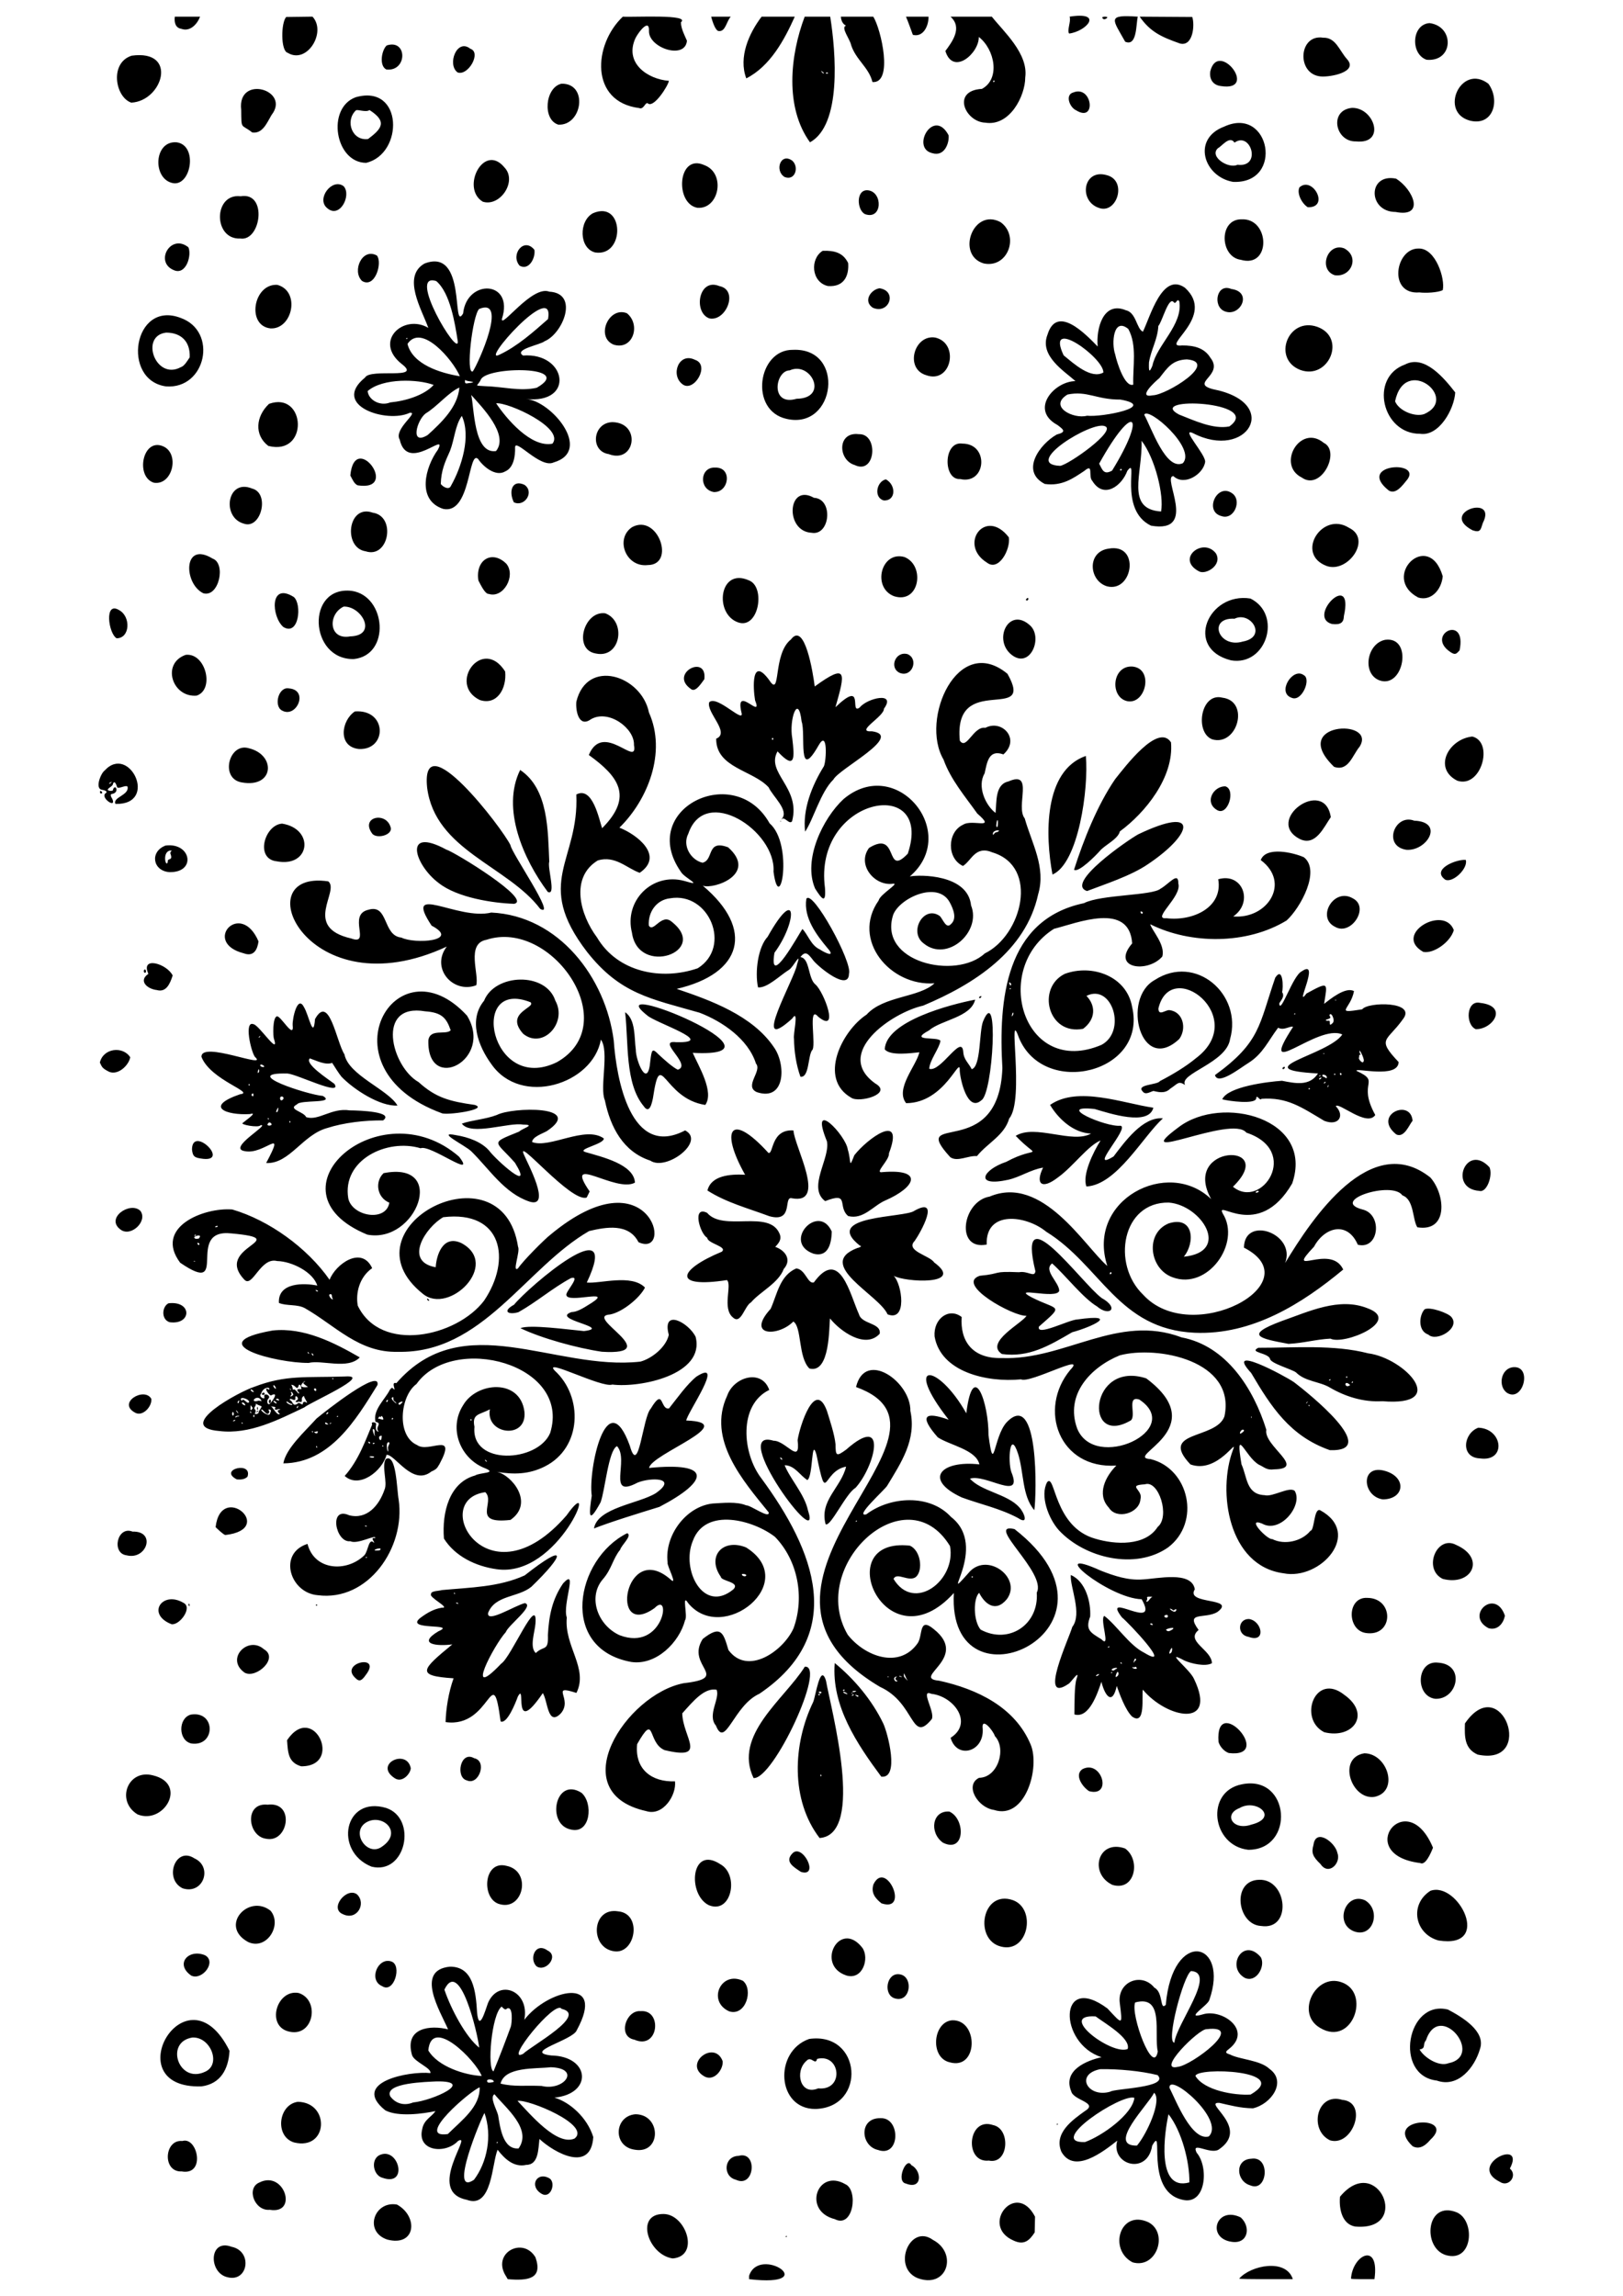 <?xml version="1.0" encoding="iso-8859-1"?>
<!-- Generator: Adobe Illustrator 24.3.0, SVG Export Plug-In . SVG Version: 6.00 Build 0)  -->
<svg version="1.1" id="Layer_1" xmlns="http://www.w3.org/2000/svg" xmlns:xlink="http://www.w3.org/1999/xlink" x="0px" y="0px"
	 viewBox="0 0 595.276 841.89" style="enable-background:new 0 0 595.276 841.89;" xml:space="preserve">
<path d="M404.422,6.699c-0.837-0.827,2.593-0.73,1.508-0.05C405.406,7.168,404.613,7.196,404.422,6.699z M66.539,10.574
	c-2.149-0.311-2.699-2.287-2.418-4.464h9.266C72.229,9.088,69.593,11.683,66.539,10.574z M263.57,11.383
	c-1.084-0.069-2.214-3.203-2.722-5.273h7.187C266.446,7.741,266.138,11.748,263.57,11.383z M392.148,12.301
	c-0.927-1.009,0.812-4.662,0.137-6.191C404.921,4.116,398.585,11.469,392.148,12.301z M334.809,12.77
	c-0.597-1.57-1.75-4.919-2.52-6.66h8.274C340.591,9.939,338.355,13.741,334.809,12.77z M412.684,15.289
	c-4.616-8.284-6.911-9.987,4.632-9.179C416.632,8.665,417.151,17.234,412.684,15.289z M432.781,15.953
	c-6.638-2.355-10.813-4.148-14.781-9.847l19.289,0.125C438.283,9.148,437.578,17.187,432.781,15.953z M105.523,19.364
	c-2.631-0.67-2.473-11.15-0.539-13.133c2.398-0.035,7.228-0.099,9.625-0.129C119.879,11.744,112.61,23.705,105.523,19.364z
	 M523.238,21.914c-5.982-2.052-5.557-12.983,1.09-13.441C533.61,9.685,533.137,22.812,523.238,21.914z M141.711,25.492
	c-2.788-1.374-1.717-7.227,0.14-8.832C149.499,14.201,149.444,26.339,141.711,25.492z M167.871,26.582
	c-3.994-2.786-0.349-12.687,4.629-8.708C176.653,19.218,171.77,27.878,167.871,26.582z M484.379,28.031
	c-8.978-0.834-8.118-15.644,0.926-14.203c4.664-0.159,5.952,4.793,8.769,7.883C498.314,26.451,487.783,28.359,484.379,28.031z
	 M273.719,28.746c-2.943-7.786,1.015-16.59,5.625-22.636H291.5C287.654,14.718,282.435,24.316,273.719,28.746z M320,30.09
	c-1.319-5.368-6.035-8.098-7.821-13.538c-0.409-2.199-3.915-6.469-1.889-7.168c-1.09-0.49-1.755-1.635-1.883-3.273h11.891
	C323.181,10.699,327.74,30.694,320,30.09z M447.707,31.547c-2.769-0.351-4.254-2.484-3.793-5.441
	C446.875,14.386,461.895,33.837,447.707,31.547z M48.145,37.641c-5.91-2.014-8.051-14.615,0.148-17.219
	C65.454,18.054,59.702,37.049,48.145,37.641z M234.41,39.621c-18.106-2.291-16.866-23.214-5.972-33.511
	c4.009,0.265,25.013-0.986,21.303,2.07c0.03,2.376,1.43,4.919,2.212,6.75c-0.618,7.116-14.155,2.647-13.929-3.609
	c0.221-4.439-3.424-0.228-4.911,2.585c-4.292,9.188,4.411,15.152,12.232,15.737c-0.328,1.88-5.336,9.701-7.56,8.397
	C236.733,36.913,236.215,40.402,234.41,39.621z M394.688,40.446c-2.393-1.065-4.154-5.733-1-6.551
	C400.662,31.136,402.257,45.15,394.688,40.446z M539.152,44.246c-11.524-3.104-3.243-21.133,6.751-13.542
	C550.322,36.731,547.711,46.35,539.152,44.246z M364.738,29.735c-0.065-0.721-0.858,0.347-0.238,0.375
	C364.633,30.11,364.738,29.942,364.738,29.735z M361.379,44.985c-7.394-0.258-12.526-11.765-1.219-12.391
	c6.804-3.667,4.721-14.492-1.16-19.043c0.132,5.978-9.425,14.331-12.262,5.156c2.489-3.386,6.394-8.543,1.884-12.597h15.152
	c4.337,5.482,13.461,13.575,12.258,22.293C376.032,35.162,370.358,46.435,361.379,44.985z M204.781,45.711
	c-5.937-1.812-4.839-13.677,1.136-15.012C215.854,30.46,213.611,46.153,204.781,45.711z M92.516,48.582
	c-4.178-3.309-3.963-0.758-4.048-8.304c-1.538-13.064,18.369-7.333,11.095,1.937C97.845,45.182,96.268,49.113,92.516,48.582z
	 M497.313,51.856c-7.633,0.188-9.978-11.531-1.386-12.298C504.147,39.456,508.467,53.014,497.313,51.856z M303.59,26.703
	c-0.289-0.497-1.205,0.387-0.289,0.286C303.75,26.989,303.813,26.926,303.59,26.703z M302.102,26.758
	c0.031-0.262-1.634-1.257-0.625-0.281C301.984,27.047,302.102,27.098,302.102,26.758z M297.09,52.188
	c-9.269-12.768-7.358-31.772-1.949-46.078h9.359C306.599,19.325,308.742,45.754,297.09,52.188z M341.867,56.149
	c-7.883-1.92,0.589-16.86,6.055-6.543C348.232,52.149,346.585,57.614,341.867,56.149z M135.008,50.973
	c4.93-3.717,7.219-6.346,0.512-10.617c-1.33,1.002-4.554-0.422-5.02,0.151C126.444,44.41,129.199,51.796,135.008,50.973z
	 M134.27,59.719c-11.417-0.087-14.62-20.114-3.801-24.067C147.963,30.697,148.133,56.491,134.27,59.719z M287.758,64.899
	c-3.767-2.343-1.439-9.093,2.852-5.957C293.18,61.286,291.62,66.456,287.758,64.899z M453.898,60.418
	c9,1.132,4.857-12.417-1.109-8.113c-1.782-2.723-4.616,1.313-6.085,2.047C443.379,57.391,450.551,62.048,453.898,60.418z
	 M452.285,66.699c-10.733-1.817-15.306-15.757-3.276-20.273C465.827,38.644,471.116,67.469,452.285,66.699z M63.641,67.192
	c-7.825-1.223-7.365-15.779,1.218-15C72.586,53.354,70.133,68.031,63.641,67.192z M177.059,73.957
	c-8.167-4.981,0.38-21.793,7.961-12.551C189.836,66.434,183.414,75.99,177.059,73.957z M479.668,75.996
	c-1.983-1.183-4.141-4.87-3.082-7.265C481.396,64.319,487.91,76.229,479.668,75.996z M255.781,76.203
	c-8.387-1.526-7.244-20.043,2.52-15.664C266.334,63.497,263.774,76.835,255.781,76.203z M403.5,76.383
	c-8.088-2.227-6.413-14.63,2.349-12.173C413.461,66.059,409.864,78.113,403.5,76.383z M119.941,76.262
	c-4.033-3.378,1.912-11.167,6.11-7.969C129.038,71.606,124.568,80.442,119.941,76.262z M511.859,77.727
	c-10.186-0.028-10.319-14.336,0.197-12.212C518.336,69.45,522.845,79.874,511.859,77.727z M317.293,78.535
	c-3.056-1.424-3.465-9.22,1.082-8.746C323.889,70.423,323.639,80.768,317.293,78.535z M88.141,87.469
	c-10.008,0.483-9.93-16.706,0.122-15.496C98.226,70.247,95.751,88.606,88.141,87.469z M218.25,92.574
	c-5.933-1.553-5.981-11.584-0.773-14.378C228.999,73.168,229.427,94.34,218.25,92.574z M455.102,95.27
	c-7.717-1.013-8.214-15.048,0.359-14.844C465.822,80.031,466.238,98.492,455.102,95.27z M360.793,96.602
	c-10.25-3.067-3.881-20.536,6.177-15.145C373.997,86.483,369.688,98.479,360.793,96.602z M190.57,97.426
	c-3.486-4.073,1.599-10.62,5.438-5.804c0.472,2.807-1.923,7.755-5.438,5.808V97.426z M63.766,99.071
	c-7.219-2.937-1.163-13.617,5.34-8.379C70.397,93.639,68.248,101.021,63.766,99.071z M489.527,100.922
	c-6.134-2.076-2.672-12.087,3.45-9.866C498.859,94.113,495.585,101.829,489.527,100.922z M132.789,103.035
	c-3.776-3.639,0.055-12.326,5.453-9.324C140.355,96.281,137.573,105.917,132.789,103.035z M303.66,104.895
	c-6.1-1.399-6.664-9.977-1.922-12.922c4.358-0.153,7.509,0.702,9.348,4.496C311.432,101.124,309.585,105.334,303.66,104.895z
	 M520.605,107.231c-11.623,0.944-8.884-16.316-0.217-16.091c6.146-0.114,9.747,11.087,8.769,15.274
	C527.338,107.295,522.902,107.519,520.605,107.231z M320.102,112.84c-3.579-2.403-0.758-6.619,2.477-7.129
	C329.26,106.683,326.113,115.455,320.102,112.84z M449.09,114.117c-4.38-1.792-2.899-10.418,2.515-8.144
	C459.676,107.048,454.843,116.516,449.09,114.117z M260.188,116.762c-5.983-2.135-4-14.999,3.632-11.858
	C271.059,106.318,266.334,118.011,260.188,116.762z M99.219,120.43c-8.921-0.967-6.32-16.479,2.48-15.977
	C110.315,106.772,107.29,120.834,99.219,120.43z M225.059,126.383c-6.72-2.793-1.807-14.148,4.864-11.523
	C235.162,119.049,232.161,128.591,225.059,126.383z M476.93,135.664c-10.463-4.023-4.522-19.603,6.25-15.799
	C494.013,123.819,487.318,139.437,476.93,135.664z M339.707,137.586c-7.976-2.361-4.46-15.024,3.324-13.797
	C352.035,125.867,348.912,140.904,339.707,137.586z M250.383,140.957c-4.614-3.351-1.449-11.955,4.505-9.015
	C260.599,133.773,254.578,143.998,250.383,140.957z M66.297,134.66c1.351-0.426,2.409-2.325,3.277-3.617
	c0.269-5.762-3.116-9.068-8.621-9.066C51.176,123.087,57.037,139.636,66.297,134.66z M60.898,141.696
	c-16.506-2.275-11.999-31.749,5.353-25.117C80.03,121.467,75.578,142.79,60.898,141.696z M292.164,146.235
	c12.043-0.17,5.269-13.972-2.543-10.406C284.284,135.862,282.337,149.109,292.164,146.235z M288.539,153.617
	c-13.888-3.02-10.618-25.529,2.298-25.329C310.231,127.429,306.554,157.734,288.539,153.617z M522.301,151.871
	c13.302-5.784-7.016-21.925-10.621-4.707C513.064,150.633,518.849,152.993,522.301,151.871z M520.859,159.074
	c-13.951,0.091-18.764-20.674-5.506-25.415c7.121-3.751,14.398,5.114,18.386,10.239C533.415,149.934,527.841,160.13,520.859,159.074
	z M98.414,163.524c-5.248-3.998-4.605-10.854,0.259-15.43C112.162,143.279,113.448,167.298,98.414,163.524z M223.262,166.524
	c-7.021-1.091-5.855-11.641,1.433-11.719C235.334,155.097,232.95,170.236,223.262,166.524z M313.5,170.539
	c-6.211-1.828-6.501-12.318,1.484-11.321C322.327,158.913,321.226,174.256,313.5,170.539z M477.473,175.125
	c-9.383-4.647-0.578-19.82,8.031-12.741C491.908,165.51,484.54,180.155,477.473,175.125z M352.141,175.664
	c-6.318,0.436-6.207-14.079,0.875-12.988C362.93,162.707,361.736,177.868,352.141,175.664z M56.449,177.02
	c-6.888-2.124-4.199-16.584,3.36-13.367C66.046,166.3,63.298,178.095,56.449,177.02z M131.184,177.973
	c-1.26-0.518-1.937-2.196-2.692-3.609C130.05,157.613,147.014,180.4,131.184,177.973z M509.34,179.856
	c-12.092-9.665,12.071-11.231,6.884-4.09C514.518,177.858,511.967,181.535,509.34,179.856z M261.781,180.434
	c-5.556-0.991-5.077-9.236,0.5-8.965C268.744,171.24,267.41,180.721,261.781,180.434z M324.059,183.504
	c-3.656-1.129-2.586-6.901,0.847-7.726C328.759,177.833,328.635,183.847,324.059,183.504z M188.465,184.196
	c-2.001-4.025-0.612-8.526,3.915-6.395C196.109,180.404,192.413,186.061,188.465,184.196z M149.461,124.055
	c-0.212-0.43-0.827,0.405-0.242,0.254C149.352,124.227,149.461,124.114,149.461,124.055z M167.914,125.258
	c-1.03-6.609-2.767-17.816-7.892-22.173C149.054,99.491,168.168,131.343,167.914,125.258z M183.25,130.039
	c6.472-3.046,12.258-8.187,17.75-13.027C203.682,102.003,175.377,134.091,183.25,130.039z M173.422,136.192
	c1.989-2.899,13.028-27.382,2.302-22.884C173.32,115.686,170.696,137.519,173.422,136.192z M168.66,137.965
	c-2.548-6.022-14.098-19.57-19.2-11.845C151.325,133.66,161.546,136.819,168.66,137.965z M172.648,140.41
	c2.611-0.498-1.532-0.406-2.066-1.113C170.297,141.231,171.202,140.46,172.648,140.41z M196.863,142.192
	c14.254-8.13-18.507-7.934-20.523-2.96c-1.194,2.55-2.852,2.064,1.601,2.385C184.563,141.803,190.787,143.595,196.863,142.192z
	 M143.102,147.578c5.821-0.555,12.579-2.685,15.957-6.419c-5.708-2.157-18.625-2.615-24.219,2.257
	C135.186,146.774,139.521,149.058,143.102,147.578z M156.867,159.524c5.019-4.563,11.021-10.221,11.625-17.407
	c-4.002,1.76-8.17,6.989-12.372,9.499C152.945,153.982,150.203,163.615,156.867,159.524z M202.621,162.703
	c4.608-5.755-16.22-15.271-20.651-14.809C185.664,153.442,194.732,164.274,202.621,162.703z M181.926,165.41
	c4.888-6.004-5.217-16.205-9.108-20.583C173.967,149.417,173.683,166.6,181.926,165.41z M165.414,178.125
	c3.901-6.877,7.42-18.157,3.97-25.617c-2.482,3.551-2.665,8.527-4.325,12.824c-1.869,4.126-3.254,7.193-3.395,12.137
	C162.43,178.574,164.748,179.846,165.414,178.125z M162.5,186.598c-9.81-3.271-6.509-15.362-1.891-21.692
	c3.755-7.189-11.17,8.8-14.004-3.684c-2.347-3.848,7.346-10.246,3.677-9.851c-8.281,4.004-29.063-2.615-16.395-12.915
	c1.932-3.56,21.366,1.02,13.427-5.001c-10.501-8.341,0.77-18.522,9.781-13.22c-2.326-6.578-9.776-18.779-1.423-23.58
	c15.728-6.099,9.869,25.619,14.187,18.295c1.302-12.788,18.807-12.202,14.246,1.954c-0.581,3.965,11.069-12.438,17.368-9.946
	c11.07,0.592,4.945,15.458-1.735,18.177c-1.49,1.32-11.468,2.962-7.898,5.246c15.994-1.222,19.224,17.954,0.941,15.918
	c9.3,0.482,24.836,19.03,10.282,23.279c-4.915,2.331-14.192-9.136-14.145-5.492c0.098,3.119-0.51,7.428-3.566,8.756
	c-3.625,2.191-8.265-1.91-9.977-4.508C171.703,164.63,172.74,188.9,162.5,186.598z M448.02,189.258
	c-6.484-1.64-1.714-12.204,3.796-8.434C455.688,183.327,452.694,190.844,448.02,189.258z M89.426,192.024
	c-8.261-2.26-6.173-16.652,3.024-12.874C99.113,180.829,95.751,194.277,89.426,192.024z M422.68,134.098
	c1.484-7.473,11.291-15.036,9.861-23.59c-0.857-1.421-1.183,1.385-2.045,0.3c-1.88-2.256-4.224,7.183-5.652,8.737
	c-0.258,4.964-2.622,8.478-3.427,13.333c-0.128,3.613,0.149,3.879,1.259,1.219L422.68,134.098L422.68,134.098z M404.68,136.614
	c0.296-5.336-21.456-20.986-14.572-6.32C393.783,133.3,400.126,139.147,404.68,136.614z M415.652,141.051
	c-0.227-6.583,1.495-14.424-1.823-20.422c-5.51-4.496-6.229,5.351-4.816,9.305C409.635,132.897,412.565,142.171,415.652,141.051z
	 M422.82,144.961c4.964-0.082,24.49-12.159,12.477-13.17c-5.356,0.228-7.054,2.998-10.067,6.858
	C423.726,139.885,416.83,146.155,422.82,144.961z M398.699,152.446c5.497,0.638,26.135-3.403,12.242-5.917
	c-8.773,0.059-12.176-3.356-19.421-1.845C384.378,149.062,393.689,153.804,398.699,152.446z M450.898,156.379
	c12.83-9.217-30.99-11.134-18.515-4.383C437.902,154.146,444.915,157.528,450.898,156.379z M433.848,169.852
	c5.021-5.49-12.805-20.97-14.181-17.759C422.278,156.703,427.567,172.749,433.848,169.852z M388.859,170.832
	c3.346-0.574,20.726-12.916,16.443-14.522C400.724,154.078,374.467,170.277,388.859,170.832z M411.406,172.164
	c-0.422-0.719-0.954,0.554-0.226,0.352C411.375,172.442,411.477,172.281,411.406,172.164z M407.879,172.586
	c12.849-20.793,8.07-25.705-4.734-2.562C404.356,172.401,404.875,174.242,407.879,172.586z M425.848,187.571
	c1.128-5.914-2.18-19.506-7.151-25.942C419.127,173.596,412.673,186.706,425.848,187.571z M422.16,192.77
	c-12.269-5.929-4.313-25.984-8.686-20.102c-2.052,5.58-8.662,10.448-12.818,3.714c-1.671-1.712,0.62-6.694-2.948-3.706
	c-4.031,2.679-8.156,5.698-14.509,4.793c-9.149-4.709-1.742-14.699,4.403-18.133c3.75-0.945,2.392-1.85,0.25-3.484
	c-10.342-5.602-1.188-16.044,6.598-16.092c-4.037-3.646-13.321-9.262-10.266-17.01c3.434-11.324,14.097-0.113,18.419,4.323
	c-0.629-6.718,2.085-16.728,10.299-13.313c3.855,0.805,3.934,6.843,6.283,7.871c2.688-5.429,7.064-21.958,15.396-16.135
	c11.785,10.647-9.566,22.136-1.011,21.181c4.439-0.036,8.201,0.947,10.369,4.511c5.163,6.51-7.725,9.244,0.956,11.535
	c25.491,4.972,12.507,26.424-7.363,16.101c-4.708-2.141,4.755,7.876,4.484,10.551c-0.622,4.493-7.641,9.024-11.636,5.218
	C425.912,174.594,439.759,195.788,422.16,192.77z M540.133,194.477c-12.676-6.595,9.275-13.473,3.735-2.703
	C543.029,194.36,542.978,195.392,540.133,194.477z M297.66,195.371c-9.921-0.515-8.829-18.365,0.879-12.825
	C305.769,182.904,304.5,196.599,297.66,195.371z M134.117,202.168c-8.392-1.257-6.586-17.469,2.611-14.156
	C145.376,189.274,142.648,204.954,134.117,202.168z M362.004,206.328c-10.664-6.607-0.59-20.439,8.016-9.281
	C370.696,201.483,366.302,209.654,362.004,206.328z M237.578,207.215c-8.129,0.924-12.08-9.752-5.707-13.927
	C241.329,188.249,247.913,207.18,237.578,207.215z M486.688,207.586c-11.864-4.325-1.751-20.288,8.083-14.038
	C503.36,197.658,494.398,210.201,486.688,207.586z M439.738,209.508c-8.654-4.598,1.547-12.676,6.228-6.582
	C448.471,207.223,442.242,210.931,439.738,209.508z M406.043,215.012c-6.688-2.004-7.493-12.667,0.532-13.814
	C418.327,199.036,415.553,217.425,406.043,215.012z M179.27,217.793c-1.346,0.115-2.928-3.259-3.809-4.922
	c-1.18-7.59,5.03-11.34,10.267-6.125C189.317,211.123,184.649,219.528,179.27,217.793z M74.598,217.567
	c-7.296-3.468-7.564-19.411,3.36-12.739C82.969,206.542,80.366,219.12,74.598,217.567z M327.898,218.633
	c-8.182-3.175-4.724-16.756,3.832-14.367C339.451,207.357,337.285,221.617,327.898,218.633z M520.18,219.125
	c-14.067-7.508,3.831-25.297,8.976-7.804C528.706,216.297,524.894,220.535,520.18,219.125z M376.262,219.996
	c0-0.222,0.508-0.765,0.715-0.765C377.542,219.687,376.743,220.653,376.262,219.996z M270.734,228.239
	c-8.931-3.089-6.965-20.256,3.908-15.43C280.928,215.132,278.295,230.876,270.734,228.239z M488.527,228.824
	c-9.457-2.588,8.209-20.213,4.381-2.929C492.844,228.371,491.621,229.192,488.527,228.824z M103.934,229.934
	c-4.393-3.786-5.143-16.663,3.837-11C110.799,221.555,109.681,233.373,103.934,229.934z M42.77,234.059
	c-2.984-1.716-4.668-13.799,0.968-10.298C48.1,226.182,47.654,234.106,42.77,234.059z M532.02,239.145
	c-9.551-6.391,6.192-14.288,3.308-0.625C534.148,239.78,533.753,240.283,532.02,239.145z M218.582,239.653
	c-8.498-1.332-4.446-15.817,3.411-14.749C229.824,227.853,227.648,241.559,218.582,239.653z M371.09,240.168
	c-7.115-5.52-1.008-18.022,6.817-10.725C382.575,233.942,377.805,245.387,371.09,240.168z M128.461,233.364
	c10.201-0.305,4.248-11.16-2.403-10.922C120.184,225.17,120.463,234.833,128.461,233.364z M129.754,241.684
	c-16.434,0.302-17.612-27.059-0.69-24.998C141.685,218.606,143.327,240.269,129.754,241.684z M455.852,235.258
	c9.184-1.7,2.819-11.258-3.047-8.373C442.765,226.356,446.884,237.935,455.852,235.258z M451.5,242.153
	c-17.323-4.35-8.347-25.151,7.152-22.661C470.438,225.388,464.467,244.366,451.5,242.153z M329.992,246.746
	c-3.99-1.842-1.56-8.119,2.899-6.859C337.097,241.733,334.504,248.567,329.992,246.746z M505.98,249.504
	c-6.54-2.43-4.682-13.583,2.102-14.883C518.317,233.282,514.949,252.659,505.98,249.504z M253.379,252.637
	c-8.127-5.67,6.055-12.989,4.959-3.574C257.259,250.477,255.062,254.126,253.379,252.637z M72.121,255.094
	c-8.962,0.774-13.027-11.802-4.018-14.954C75.447,239.285,78.813,252.871,72.121,255.094z M473.777,255.895
	c-5.602-1.837,0.343-11.306,4.368-8.341C481.073,248.946,477.454,257.494,473.777,255.895z M175.938,256.684
	c-11.871-5.821,1.039-23.496,9.335-10.453C185.923,252.585,182.211,258.804,175.938,256.684z M413.516,257.137
	c-6.555-1.355-5.732-13.144,1.804-12.707C423.265,245.11,420.321,258.384,413.516,257.137z M103.363,260.516
	c-3.017-1.692-1.252-8.931,2.742-8.059C113.355,253.1,108.723,263.602,103.363,260.516z M444.66,271.141
	c-6.561-2.43-4.35-17.346,3.696-15.298C458.487,257.11,453.908,273.733,444.66,271.141z M131.676,274.672
	c-7.944-0.817-6.513-10.496-1.516-13.785C142.032,259.999,142.078,275.094,131.676,274.672z M489.309,281.203
	c-16.966-16.355,15.878-17.87,9.371-7.405C496.018,276.989,494.583,282.992,489.309,281.203z M534.473,286.281
	c-8.955-4.535-3.211-15.285,5.544-16.19C548.069,272.112,543.243,289.252,534.473,286.281z M88.699,286.922
	c-8.187-1.321-4.736-14.759,2.579-12.532C101.323,276.8,100.594,289.064,88.699,286.922z M36.66,290.508
	c-0.049-1.044,1.045-0.035,0.797,0.324C37.129,291.16,36.66,290.973,36.66,290.508z M40.77,286.992
	c0.867-0.845-1.461,0.496-0.54,0.399C40.348,287.391,40.59,287.211,40.77,286.992z M42.359,294.809
	c-1.199-2.458,5.12-3.166,4.425-6.332c-0.606-0.758-3.293,0.96-3.807,0.216c-0.201-0.596-0.858-2.766-1.516-1.349
	c-0.005,0.98-1.733,1.53-1.922,2.168c-0.189,0.595,2.287,0.776,1.922-0.063c0.971-2.229,2.466,1.305-0.406,1.696
	c-0.644,0.16-0.601,0.578,0.212,1.992c1.399,3.505-4.706-0.72-2.5-2.266c0.997-0.666-0.515-1.114-1.317-1.25
	c-2.816-0.345-0.424-6.144,0.921-7.046C47.436,272.595,58.384,295.181,42.359,294.809z M446.191,296.93
	c-4.468-2.821-1.158-8.631,3.192-8.578C453.424,289.381,450.346,299.766,446.191,296.93z M286.277,301.211
	c0.204-1.129,0.206,0.887,0.004,0H286.277z M283.621,270.949c0.003-0.464-0.483-0.468-0.48,0
	C283.138,271.419,283.625,271.414,283.621,270.949z M295.297,304.969c-0.962-8.07,2.416-16.802,6.883-23.969
	c0.925-2.009,1.481-13.702-1.929-7.683c-7.914,13.935-4.616-4.332-6.24-8.735c-1.219-10.636-4.701-0.659-3.423,6.196
	c0.812,6.833,1.283,11.98-5.407,4.752c-4.441,7.912,8.635,13.227,5.33,25.63c-0.999,1.425-2.818-1.957-3.773-0.75
	c-0.285,0.254-0.289,0.239-0.015-0.121c2.857-3.034-3.374-8.348-4.78-11.527c-5.662-6.325-19.364-7.13-19.263-17.887
	c5.315-2.177-3.754-9.631-2.55-13.375c2.921-2.782,13.305,8.54,11.78,3.611c-2.375-10.351,8.077,3.273,5.028-4.318
	c-0.753-4.433-1.405-16.403,5.209-7.371c4.427,6.858,1.114-9.555,7.956-14.937c5.02-6.702,8.059,11.985,8.716,17.248
	c12.154-8.863,11.184-4.911,7.602,7.606c11.073-10.61,4.914,3.073,8.921,0.087c2.69-3.434,13.54-5.944,8.856,0.479
	c0.139,2.853-10.956,8.682-4.368,8.266c11.808,1.626-12.111,13.691-14.166,17.698C300.966,290.445,298.359,300.466,295.297,304.969z
	 M136.602,305.809c-4.81-6.37,5.466-8.489,6.774-2.016C143.491,306.342,138.335,307.598,136.602,305.809z M476.984,307.797
	c-13.779-6.742,8.811-23.189,11.119-8.147C485.486,303.465,482.596,310.217,476.984,307.797z M515.82,311.625
	c-8.832-1.346-4.254-13.406,2.879-10.672C529.902,301.355,523.412,312.186,515.82,311.625z M101.461,315.844
	c-8.038-0.892-4.417-13.401,2.008-13.813C115.498,303.962,113.806,318.253,101.461,315.844z M393.926,318.93
	c3.452-10.793,8.482-23.571,15.085-33.216c3.54-4.397,15.779-20.788,20.486-13.478c1.114,12.776-9.409,25.785-18.759,32.643
	c-0.696,2.916-5.673,5.065-7.36,7.183C401.987,313.65,395.517,320.216,393.926,318.93z M61.547,316.071
	c-0.248-1.625,1.889-0.191,1.066-2.735c-0.605-1.149,0.959-1.406,0.04-1.457C59.272,312.063,60.823,318.583,61.547,316.071z
	 M62.102,319.813c-6.122-0.461-7.235-7.52-1.39-9.743C70.146,308.841,72.135,320.072,62.102,319.813z M386.023,320.703
	c-2.696-14.375-3.279-38.084,12.238-43.498C399.352,288.958,395.593,316.627,386.023,320.703z M530.105,322.602
	c-5.412-3.876,4.307-7.632,7.504-7.263C538.534,318.385,532.965,323.84,530.105,322.602z M398.699,326.75
	c-8.349-2.684,15.162-18.832,18.784-20.801c22.716-10.861,20.131-0.117,3.544,10.962
	C414.873,321.156,404.972,324.343,398.699,326.75z M200.902,327.059c-8.855-11.821-17.138-30.504-10.122-44.707
	c10.471,6.972,10.146,22.43,10.677,33.601C200.679,318.154,204.119,328.673,200.902,327.059z M188.547,331.438
	c-7.68-0.267-20.707-2.203-27.567-7.567c-8.993-6.674-13.331-20.991,2.672-12.341C166.887,312.522,195.46,330.062,188.547,331.438z
	 M198.141,333.301c-11.988-15.823-38.585-21.479-41.484-44.504c-2.465-24.314,27.671,14.99,30.593,21.172
	C187.521,312.671,204.333,336.851,198.141,333.301z M489.656,339.864c-6.926-3.36-0.44-14.514,6.508-10.442
	C502.547,332.638,495.495,343.331,489.656,339.864z M522.035,349.074c-11.389-6.387,7.63-17.448,11.185-8
	C532.063,345.353,525.914,349.816,522.035,349.074z M89.41,349.59c-15.506-3.959-1.166-19.79,5.41-4.371
	C94.37,348.39,92.992,350.913,89.41,349.59z M52.898,356.59c-0.289-0.293-0.164-1.039,0.176-1.039
	C53.816,355.458,53.661,357.257,52.898,356.59z M57.543,363.063c-3.622-0.401-6.876-3.444-3.12-5.934
	c-3.011-6.686,6.801-3.74,8.905,0.586C62.297,361.028,60.822,363.969,57.543,363.063z M359.102,365.871
	c-0.075-0.121,0.086-0.336,0.351-0.476C360.555,364.826,359.543,366.527,359.102,365.871z M541.262,377.403
	c-3.881-1.696-3.456-10.8,1.621-9.641C553.387,368.928,547.519,377.533,541.262,377.403z M470.34,391.821
	c0-0.118,0.152-0.34,0.34-0.493C471.946,390.784,470.795,392.736,470.34,391.821z M40.012,393.031
	c-2.54-1.308-2.562-1.656-3.387-3.386c1.263-5.36,8.482-6.109,11.146-1.93C47.187,390.769,43.258,394.407,40.012,393.031z
	 M293.582,394.852c-1.582-4.404-2.302-9.312-2.367-13.973c-0.438-1.086,1.994-11.352-0.659-7.363
	c-15.735,14.228,0.989-14.75,1.77-19.808c1.742-5.406-1.331,0.969-2.938,1.924c-3.257,2.003-8.036,6.821-11.371,6.44
	c-1.197-5.782,0.032-14.797,3.523-18.533c11.092-19.722,10.843-5.392,2.511,5.84c-2.267,13.675,8.975-6.871,10.245-8.712
	c2.013,1.951,3.124,6.053,6.365,7.474c2.1,1.434,6.016,3.089,2.789-0.528c-3.858-4.641-8.792-11.039-7.708-17.988
	c2.143-3.878,17.089,23.397,15.637,27.48c-0.098,6.436-10.69-2.079-12.98-4.78c-1.815-2.333-2.883-3.98-4.82-1.352
	c3.535,0.415,2.702,7.921,5.568,10.1c3.116,2.812,8.914,18.25,0.935,11.756c-4.002-4.674-0.46,11.24-2.294,12.363
	C296.311,387.531,296.787,395.289,293.582,394.852z M419.156,400.301c-2.676-2.705,5.405-2.393,6.289-3.867
	c4.562-2.346,9.577-5.36,13.172-8.363c19.905-14.942-9.221-37.498-13.744-18.243c0.072,2.964,2.599,0.409,4.101,0.602
	c4.983,0.626,6.348,6.698,3.569,10.559c-14.103,13.242-21.312-14.786-9.049-21.597c15.055-9.78,32.276,5.282,27.673,21.629
	c-1.298,8.842-18.935,12.651-16.506,16.841c-2.547-1.571-2.521-0.545-5.481,1.392c-1.986,1.996-4.676,1.113-6.125,0.813
	C422.047,400.273,420.162,401.673,419.156,400.301z M277.594,400.5c-4.868-2.165,2.081-7.782-0.322-10.469
	c-2.834-9.001-12.385-15.493-20.667-18.656c-17.855-5.12-29.084-6.806-41.307-22.33c-19.71-25.671-2.823-33.222-3.922-57.689
	c5.985-3.188,8.334,9.108,9.467,12.354c11.73-11.76,5.756-19.168-4.879-26.846c5.249-12.678,18.17,5.033,16.555-3.674
	c0.289-6.105-9.343-13.257-15.836-9.401c-4.398,3.14-5.613-3.167-5.294-6.464c3.913-16.152,23.918-9.645,26.635,3.978
	c6.55,14.602-0.456,32.066-10.835,42.209c6.386,2.48,16.588,10.307,7.434,16.557c-4.787-1.702-8.929-6.432-15.351-4.553
	c-10.298,6.287-6.504,19.977-0.315,28.23c7.532,12.785,23.624,15.923,36.957,11.325c12.624-7.895,4.154-28.141-10.15-25.652
	c-4.986,0.544-8.127,5.036-7.795,9.977c1.661,2.884,4.618-4.713,8.44-1.355c13.967,11.021-12.36,20.174-14.62,4.008
	c-2.977-11.693,7.416-22.203,19.191-19.006c7.563,2.283,0.059-1.088-1.199-3.277c-16.204-23.046,19.706-40.685,32.476-17.865
	c8.948,7.732,3.732,34.712,1.448,17.741c0.979-14.948-25.104-32.006-31.245-13.932c-2.31,4.414,0.949,9.674,5.213,10.661
	c4.249-0.999,1.332-8.685,9.399-5.646c10.952,9.793-5.231,15.521-9.316,14.062c19.086,16.025,14.541,32.259-9.567,37.844
	c12.412,4.182,27.841,9.76,35.671,21.413C288.282,390.189,288.202,404.018,277.594,400.5z M365.934,300.844
	c-0.238-0.658-0.71,1.993-0.435,2.32c0.557,0.874,0.619-2.284,0.431-2.32H365.934z M365.73,305.149
	c2.346-1.099-2.382-0.906-1.445,1.082C364.619,305.717,365.022,305.106,365.73,305.149z M312.203,402.539
	c-12.212-6.998-3.384-24.566,5.621-30.461c6.314-6.965,19.254-6.179,24.935-11.495c-16.264,1.207-30.642-15.926-20.5-30.354
	c0.474-2.255,7.651-6.305,5.402-6.178c-6.789,1.114-13.534-6.923-8.915-13.11c11.158-6.896,5.622,11.131,14.21,2.106
	c9.753-29.104-34.815-20.726-30.372,12.621c0.404,5.978-1.126,4.08-3.619,0.183c-4.575-10.554,2.833-25.779,10.417-32.813
	c19.464-16.415,43.028,12.393,24.313,28.362c3.584-0.702,21.312-0.849,22.464,10.618c3.923,9.738-8.828,21.062-17.414,13.912
	c-5.552-4.143-0.001-14.042,5.833-10.094c1.158,0.868,2.369,5.058,4.184,3.062c2.327-1.993,0.923-5.555-0.477-8.102
	c-4.387-7.893-18.217-1.553-20.66,4.59c-5.757,17.489,22.995,24.077,33.558,14.249c13.64-6.639,20.09-31.837,2.837-37.043
	c-6.34-2.666-7.641,2.998-10.828,4.964c-6.013-2.777-5.791-12.448,0.028-15.119c3.436-2.247,12.467,2.177,5.225-4.106
	c-4.401-6.19-9.782-12.459-12.39-19.824c-8.696-14.696,5.224-46.489,23.463-31.411c10.479,18.516-19.95-1.072-17.482,24.489
	c2.47,3.727,4.93-5.394,9.383-4.689c6.044-3.221,12.968,4.109,6.604,9.752c-5.434-1.97-6.001,2.972-6.886,6.942
	c-2.847,4.773,0.322,11.742,4.004,14.516c0.436-3.888-0.275-10.48,4.714-11.539c9.609-4.242,2.492,9.192,5.985,13.542
	c2.633,9.273,7.846,17.934,4.936,27.812c-4.526,20.851-23.521,33.02-42.199,40.852c-11.616,2.594-33.02,17.548-17.535,28.552
	c6.582,3.789-5.927,7.243-8.844,5.213L312.203,402.539L312.203,402.539z M332.34,404.535c-4.141-5.23,3.699-13.638,4.874-18.656
	c-2.731,0.256-10.747,1.451-12.714-1.088c0.5-10.35,24.164-16.477,33.158-18.203c-1.561,6.519-12.507,7.429-16.935,11.283
	c-7.746,4.167,3.236,2.151,4.206,3.803c-0.364,2.737-4.009,7.149-4.098,10.259c4.203,1.432,11.962-13.078,12.469-6.178
	c0.177,2.835,1.978,4.089,3.109,6.334c3.422-1.008,2.66-13.632,4.138-17.507c5.896-14.399,3.669,26.445-0.587,28.882
	c-5.111,4.557-7.783-7.638-7.953-10.834C352.285,386.496,346.735,404.516,332.34,404.535z M236.102,405.649
	c-6.973-8.354-5.515-23.464-6.826-34.461c3.949,2.66,3.305,9.444,3.919,13.703c-0.069,3.923,4.416,14.992,5.322,4.14
	c0.513-4.331,0.771-4.671,2.995-2.398c1.951,1.816,5.149,4.723,7.09,5.638c5.472-1.73-8.251-11.096-0.508-10.083
	c15.279,0.263-8.099-7.223-10.793-9.894c-18.476-14.643,56.256,15.868,16.773,13.788c2.231,5.022,7.94,14.378,4.606,19.11
	c-15.737-2.409-16.289-21.772-19.199-2.482C239.101,404.523,238.224,408.748,236.102,405.649z M161.941,408.188
	c-44.653-16.416-16.818-64.178,9.346-35.752c9.963,16.262-14.651,28.772-14.18,9.095c0.588-4.493,6.358-1.871,8.195-3.701
	c-1.593-4.678-3.401-6.554-9.36-6.97c-18.275-3.154-12.414,20.279-2.421,25.949c6.378,5.785,11.412,7.074,20.639,8.38
	C179.457,406.875,163.519,409.128,161.941,408.188z M490.066,366.664c-0.341-0.167-0.795,0.16-0.144,0.149
	C490.199,366.801,490.258,366.742,490.066,366.664z M475.141,371.735c-0.212-0.43-0.827,0.404-0.243,0.254
	C475.031,371.906,475.141,371.793,475.141,371.735z M488.672,375.258c1.238-0.855-0.34-4.265-0.996-3.149
	c-0.364,0.67,1.185,0.911-0.572,1.606c-1.281,0.254-1.031,0.707,0.329,0.598C488.196,374.29,487.108,376.812,488.672,375.258z
	 M485.746,386.348c-0.341-0.175-0.793,0.156-0.144,0.144C485.879,386.481,485.938,386.422,485.746,386.348z M500.152,389.125
	c0.357-0.361-0.765-3.077-1.488-3.933c-0.104,0.676,0.093,1.243,0.477,1.55c-0.999,0.099-0.404,0.312-0.739,1.244
	C498.286,388.491,499.89,390.379,500.152,389.125z M489.781,393.949c0.004-0.307-0.486-0.31-0.48,0
	C489.295,394.265,489.785,394.262,489.781,393.949z M491.949,393.625c-0.873-0.656-0.482,1.082,0.039,0.481
	C492.082,393.957,492.066,393.739,491.949,393.625z M484.379,394.434c0.174-0.401-1.136,0.276-0.371,0.234
	C484.129,394.668,484.297,394.563,484.379,394.434z M486.66,395.117c-0.048-1.336-2.776-1.291-1.215-0.207
	C485.969,394.801,486.468,395.869,486.66,395.117z M484.523,395.481c0.644-0.65-0.661-0.209-0.683,0.09
	C483.699,395.996,484.141,395.942,484.523,395.481z M486.07,397.055c0.506-0.923-0.882,0.127-0.414,0.254
	C485.797,397.309,485.984,397.196,486.07,397.055z M487.238,398.356c0.276-1.55-0.948,1.342,0.004,0H487.238z M480.422,399.231
	c0.004-0.312-0.486-0.315-0.481,0C479.935,399.541,480.427,399.539,480.422,399.231z M485.699,411.016
	c-8.439-5.036-13.602-8.731-23.032-8.072c-0.578,1.001-1.767-1.968-1.929-0.104c-0.402,2.215-10.046,0.941-12.449,0.286
	c2.036-4.667,16.75-6.452,21.905-6.799c4.934,0.961,10.116,2.098,13.215-2.678c-27.227-1.521,3.709-6.633,8.918-14.288
	c-8.971-4.234-31.845,18.412-18.057-2.805c-1.212-0.455-3.293,1.494-5.49,0.323c-3.643,4.807-5.54,9.534-10.863,12.895
	c-3,1.827-11.254,8.435-12.294,4.467c16.736-12.131,16.111-18.37,22.104-35.711c2.92-4.456,2.999,3.941,2.501,5.279
	c1.263,1.769-0.875,3.453-1.034,4.238c0.448,4.193,4.949-10.345,8.263-11.858c7.131-4.971-2.987,14.384,1.745,8.128
	c8.302-4.543,7.688-3.995,6.436,3.797c2.225-1.697,7.874-6.389,10.974-4.663c-1.278,6.832-7.548,8.349,3.009,6.677
	c2.032-2.804,20.203-3.025,14.905,3.659c-5.848,8.225-9.83,6.909-1.545,15.677c-0.168,6.303-16.356,1.861-15.416,3.248
	c9.217,4.23,0.052,3.822,6.85,16.169c-3.066,4.577-13.491-4.91-14.482-3.227C493.339,409.165,490.994,413.063,485.699,411.016z
	 M512.113,416.004c-8.899-7.112,5.306-13.398,5.983-5.015C516.871,412.402,515.079,417.399,512.113,416.004z M419.156,334.746
	c0.082-0.25-0.629-0.664-0.816-0.476C418.153,334.681,418.87,335.562,419.156,334.746z M370.582,360.473
	c-0.578-0.426-0.641-0.32-0.285,0.457C370.642,362.028,371.217,360.772,370.582,360.473z M370.738,362.496
	c-0.003-0.348-0.491,0.04-0.476,0.149C370.316,362.823,370.774,362.768,370.738,362.496z M371.699,371.703
	c-0.15-1.507-1.018,1.914-0.324,0.758C371.555,372.219,371.699,371.875,371.699,371.703z M348.551,424.364
	c-15.957-17.455,17.847,2.267,19.1-32.696c-1.45-24.942,1.017-54.397,29.925-60.475c6.209-3.19,25.027-2.704,28.076-5.297
	c3.067-1.698,6.609-6.512,6.525-1.931c1.459,4.818-10.078,13.288-4.347,12.758c9.785,1.154,20.769-4.01,18.989-14.297
	c9.026-2.592,13.023,8.52,5.49,13.642c12.599,1.066,21.226-12.376,10.107-20.667c1.87-5.168,12.079-2.727,15.829-1.037
	c6.203,4.887-1.223,18.51-6.347,23.183c-14.512,8.839-35.07,8.828-50.02,1.382c0.523,2.187,5.684,7.566,4.41,11.861
	c-5.386,6.161-18.967,4.383-11.038-4.832c-1.006-15.466-20.351-7.406-28.688-5.351c-23.248,14.798-11.042,54.695,17.461,42.544
	c9.353-5.053,3.862-22.636-5.538-17.954c3.452,3.563,3.468,8.529-1.228,12.075c-12.89,2.498-17.202-14.982-6.714-20.156
	c10.069-3.688,22.721,0.873,24.685,12.098c5.684,24.313-32.421,33.461-41.521,11.315c-4.403-12.465,2.266,22.786-3.558,29.637
	c-1.766,6.203-7.829,8.869-11.837,13.785C355.162,423.657,351.211,426.184,348.551,424.364z M73.566,424.817
	c-2.371-0.36-2.882-0.895-3.152-3.313C70.533,412.338,85.162,426.817,73.566,424.817z M238.496,425.602
	c-9.886-3.238-14.614-12.192-16.651-22.133c-2.003-4.624,1.725-17.884-1.453-22.23c-2.949,16.407-29.325,24.698-40.212,8.928
	c-4.777-6.548-8.431-16.189-2.64-23.186c3.955-9.982,22.644-10.695,26.141-0.043c4.535,8.165-4.626,17.993-11.789,12.164
	c-6.97-7.756,4.764-9.52,2.708-11.562c-22.94-9.159-14.748,33.873,9.644,21.979c24.873-14.026-1.98-52.717-25.819-44.897
	c-7.614,1.386-2.605,12.677-3.754,16.683c-8.502,3.215-16.851-6.26-10.806-14.188c-51.183,23.827-74.451-28.51-43.457-23.913
	c4.332,3.596-9.666,16.832,8.419,20.944c7.441,2.695-1.539-8.719,6.266-10.527c7.495-2.284,5.163,9.513,12.12,10.198
	c4.941,2.471,21.83,1.276,11.089-4.378c-10.745-16.199,9.616-1.776,21.883-4.799c24.863,1.151,42.003,24.02,44.917,46.946
	c0.966,13.818,6.134,43.49,26.184,32.939c7.665,3.989-6.952,15.096-12.785,11.073L238.496,425.602L238.496,425.602z M95.352,380.254
	c0.388-1.182-1.249,0.993-0.004,0H95.352z M96.898,391.078c0-0.254-0.773-0.726-1.183-0.726
	C94.674,390.891,96.839,391.708,96.898,391.078z M95.059,392.949c0.031-2.665-1.202,2.056,0.004,0H95.059z M91.621,397.789
	c0.004-0.307-0.483-0.311-0.48,0C91.138,398.104,91.625,398.101,91.621,397.789z M92.938,401.449
	c0.112-1.036-1.013-0.119-0.575,0.329C92.707,402.192,93.043,402,92.938,401.449z M103.707,403.242
	c0.516-0.375,0.289-1.132-0.34-1.132C102.285,401.947,102.671,404.292,103.707,403.242z M101.773,407.692
	c0.278-0.496,0.391-1.5,0.172-1.5C101.73,406.435,100.721,408.452,101.773,407.692z M98.582,410.27c0-0.133-0.117-0.239-0.258-0.239
	C97.896,410.078,98.623,410.888,98.582,410.27z M106.5,411.336c0.003-0.504-0.536-0.12-0.352,0.149
	C106.355,411.821,106.5,411.758,106.5,411.336z M99.605,412.446c0.158-0.386-0.743-1.195-1.14-0.649
	C97.38,412.818,99.072,413.042,99.605,412.446z M97.621,426.492c7.514-14.145-0.595-2.717-8-4.391
	c-6.24-1.125,9.673-9.941,5.958-9.499c-0.603,1.139-7.932-0.269-6.515-0.832c0.707-0.677,5.857-4.171,2.621-3.231
	c-8.707,0.517-16.991-2.683-3.617-7.277c5.668-0.625-10.831-5.122-14.171-13.685c-0.27-6.098,24.83,4.691,19.627,0.019
	c-1.494-1.927-4.082-13.418-0.555-12.01c1.948,0.19,9.622,11.972,7.531,5.404c-0.394-0.827-0.56-7.772,1.013-8.279
	c1.354-0.515,6.466,8.855,5.824,3.228c-0.156-2.353,1.801-11.258,4.134-6.634c1.786,2.796,3.472,12.321,4.061,4.415
	c5.249-9.511,7.873,8.478,10.798,12.909c1.493,7.697,15.973,12.859,19.459,18.781c-6.366,0.425-16.111-5.918-20.567-10.599
	c-0.886-1.058-2.73-4-3.387-5.039c-2.593,0.896-5.764-0.84-8.191-1.649c-2.112,1.928,6.86,7.69,8.999,9.332
	c3.088,4.819-13.674-3.541-17.205-3.788c-18.024-0.415,7.712,7.863,12.975,8.22c4.873,2.935-8.287,1.251-9.491,3.104
	c-3.608,1.831,2.462,2.591,3.37,4.664c4.52,1.507,9.307-3.511,15.93-2.472c3.958,0.025,16.434,0.529,12.295,3.682
	c-6.64-0.078-14.449,0.835-20.451,2.774C110.95,416.089,106.199,426.907,97.621,426.492z M398.477,435.094
	c-1.65-4.195,2.541-12.704,5.187-16.871c-4.645,1.9-10.078,9.535-15.511,13.454c-6.235,4.863-8.449,2.313-5.574-3.501
	c-4.576,0.741-8.305,3.423-12.759,4.449c-12.645,2.783-9.483-3.65-0.76-6.567c11.92-6.447,12.459-0.193,3.47-9.532
	c7.143-4.428,20.742,3.034,27.658-0.833c-6.395-0.206-11.974-5.335-15.047-10.509c10.126-7.055,26.681-0.595,37.886,1.026
	c-1.748,6.85-16.039,2.08-21.561,0.467c-15.028-1.571,4.252,6.761,9.526,6.138c3.5,0.682-12.377,17.265-2.569,11.276
	c4.143-5.445,10.77-14.682,18.103-13.978C419.229,416.708,409.588,434.535,398.477,435.094z M542.582,436.707
	c-11.581-0.818-4.786-17.875,3.729-8.657C547.607,430.988,545.359,437.488,542.582,436.707z M194.25,440.656
	c-9.264-3.08-14.71-11.887-21.391-18.46c-2.284-2.214-13.417-7.546-5.493-5.903c4.374,0.703,9.344,2.465,12.106,5.743
	c2.408,3.25,16.644,16.104,9.408,4.369c-7.287-8.269-9.524-6.954,1.527-11.439c1.248-1.241,6.346-2.532,1.455-2.56
	c-5.175-0.965-19.113,4.267-22.466-0.359c3.368-1.245,8.682-1.588,12.821-3.173c5.644-2.961,32.396-3.523,18.388,5.889
	c-1.59,0.922-5.356,2.115-5.447,4.029c6.356,2.52,19.501-6.187,26.301-1.323c0.202,2.091-10.08,3.94-6.821,4.984
	c6.154,1.804,17.862,4.477,18.249,11.222c-6.964,3.95-26.549-11.167-16.616,3.243c-0.269,0.548-0.809,1.657-1.074,2.207
	c-5.581,2.15-26.292-22.866-23.02-15.68C193.318,426.253,202.522,443.15,194.25,440.656z M311.082,445.93
	c-4.096-3.488,0.774-9.089-8.422-5.464c-6.664-4.92,1.899-15.703,0.645-21.915c-6.713-16.493,6.949-2.333,7.64,2.999
	c1.348,4.295,0.265,7.513,2.399,2.087c4.74-6.101,18.622-16.243,12.706-0.719c0.275,2.569-5.725,7.5-2.332,6.906
	c15.259-1.266,12.096,5.589,0.945,10.414C320.316,442.116,316.635,447.372,311.082,445.93z M282.18,445.992
	c-7.87-2.941-15.77-4.993-22.708-9.423c1.348-5.493,8.235-6.075,13.813-5.78c-9.202-16.305-5.553-23.507,8.539-8.026
	c1.915,0.757,0.828-8.775,9.19-8.226c0.405,6.097,12.457,27.309-0.571,24.874C287.161,438.551,291.27,448.511,282.18,445.992z
	 M44.289,450.949c-5.888-4.192,3.481-10.569,7.207-6.914C54.284,447.875,48.003,453.682,44.289,450.949z M134.699,452.742
	c-38.52-15.903,4.523-53.856,33.675-28.583c6.691,8.628-10.567-4.599-14.111-3.084c-12.352-3.717-28.872,4.309-26.528,18.356
	c1.354,6.613,13.873,8.821,15.063,1.604c-4.596-1.903-5.381-7.74-2.109-10.832C164.342,425.575,152.724,456.258,134.699,452.742z
	 M298.379,459.746c-11.7-4.18,1.843-18.882,6.684-8.144C304.971,456.751,303.346,461.069,298.379,459.746z M156.742,476.621
	c-0.582-1.209,1.277,0.495,0.512,0.368C157.051,476.989,156.82,476.824,156.742,476.621z M325.539,481.981
	c-3.081-7.148-26.84-18.286-11.122-24.314c1.126-0.221,1.872-0.839,1.017-0.839c-14.363-11.279,16.679-10.208,19.936-12.827
	c9.722-5.458,2.37,7.862,0.125,11.041c-3.619,3.677,5.585,5.379,7.113,7.884c11.708,8.563-10.872,7.282-14.827,4.909
	C330.861,470.914,332.86,484.836,325.539,481.981z M268.875,483.168c-4.172-3.285-0.249-12.043-2.259-13.755
	c-20.069,3.116-18.086-3.673-1.896-10.394c2.326-1.902-5.2-2.959-5.34-5.136c-2.646-1.382-5.673-11.901-0.035-9.13
	c5.972,7.052,22.774-1.364,26.57,7.637c0.973,2.206-0.469,3.632-1.575,4.849c3.674,1.264,6.161,4.714,3.124,8.093
	c-1.96,5.241-8.68,8.337-12.003,12.249C273.069,478.885,271.813,485.807,268.875,483.168z M62.219,484.864
	c-3.176-0.981-2.846-5.727-0.418-6.939C70.539,476.912,70.359,485.949,62.219,484.864z M461.648,436.949
	c0.084-0.834-2.078,0.494-0.652,0.403C461.297,437.305,461.59,437.125,461.648,436.949z M407.699,466.899
	c-0.253-1.152-1.092,0.576-0.386,0.347C407.527,467.164,407.699,467.008,407.699,466.899z M438.18,488.731
	c-28.09-1.264-34.372-24.633-54.46-37.057c-7.344-6.051-22.307-7.987-21.821,4.714c-11.657,2.298-8.983-15.92,1.079-17.597
	c19.392-8.174,34.924,18.399,43.161,25.438c-7.905-24.204,22.187-39.865,38.098-24.497c-11.264-20.186,25.046-21.17,7.981-4.545
	c10.569,8.676,24.988-13.201,4.917-19.838c-5.254-6.778-44.425,12.466-24.773-2.045c15.803-11.996,49.786-3.253,41.587,20.665
	c-12.484,21.445-28.431,5.294-25.45,11.076c6.797,10.832-5.545,28.183-18.418,23.345c-8.496-3.014-10.242-16.08-1.472-19.75
	c9.263-2.969,9.832,7.024,5.584,12.207c17.448-1.751,6.497-18.909-5.499-19.855c-17.226-0.287-21.061,22.619-9.431,33.773
	c17.772,19.494,62.174-4.358,36.988-17.248c0.127-11.888,19.194-5.245,15.106,5.635c9.966-16.553,31.498-48.669,53.277-31.342
	c5.509,6.225,6.669,20.106-4.795,18.243c-1.818-2.803-1.12-10.191-5.478-11.702c-3.728-5.455-26.879,1.916-14.682,5.164
	c7.521,1.707,6.195,14.895-1.664,12.933c-3.839-8.849-12.256-6.425-16.062,0.715c-11.216,11.865,6.077-1.521,10.707,8.383
	C477.689,477.992,459.359,489.622,438.18,488.731z M523.871,489.406c-3.924-1.325-3.396-7.097-1.364-9.277
	c1.908-1.048,8.803,1.405,9.86,2.878C535.708,487.08,526.853,492.228,523.871,489.406z M472.594,492.809
	c-10.512-1.954-16.607-3.123-2.491-8.375c9.883-3.446,21.058-8.868,31.499-4.677c12.735,4.663-8.718,13.65-13.636,11.13
	C482.453,491.18,478.257,492.516,472.594,492.809z M79.758,449.871c0.605-0.922-1.822,0.242-0.477,0.145
	C79.488,449.934,79.703,449.871,79.758,449.871z M71.82,452.989c0.185-0.392-0.382-0.222-0.48,0
	C71.155,453.384,71.721,453.216,71.82,452.989z M72.898,454.192c1.401-1.595-0.857-1.234-1.679-0.532
	C71.374,454.532,72.265,454.273,72.898,454.192z M73.137,456.078c0-0.086-0.196-0.203-0.438-0.269
	C71.784,455.491,73.131,457.41,73.137,456.078z M71.504,462.426c-0.331-0.174-0.793,0.161-0.145,0.145
	C71.641,462.559,71.695,462.504,71.504,462.426z M116.582,473.418c0-0.117-0.223-0.269-0.496-0.34
	C115.074,472.753,116.668,474.145,116.582,473.418z M122.102,476.285c-0.583-0.364-0.109-1.624-0.762-1.695
	C119.727,474.43,121.937,477.194,122.102,476.285z M145.859,495.723c-14.162,0.367-22.812-9.558-33.952-15.959
	c-2.856-1.615-6.769-0.758-9.61-1.972c-0.43-7.581,9.245-7.365,14.07-6.362c-1.508-4.942-9.314-8.892-14.733-8.997
	c-6.061-1.561-8.947,9.787-11.922,6.916c-11.86-12.295,18.765-14.88-4.812-17.045c-17.505-1.951-0.009,23.618-18.817,10.746
	c-9.684-12.925,8.524-20.36,19.118-19.521c13.42,3.917,27.476,14.016,35.687,25.779c2.152-5.68,11.725-12.656,15.614-4.266
	c-4.69,3.274-6.111,9.121-5.286,13.746c8.477,17.614,36.264,11.414,46.32-1.804c10.161-15.03,6.765-33.252-14.969-30.626
	c-6.466,3.684-14.647,16.265-2.76,18.352c0.257-4.414,2.631-12.07,9.458-8.841c14.372,7.751-4.477,26.446-14.124,18.627
	c-30.454-24.262,29.058-55.315,34.863-17.306c0.913,1.655-2.355,9.788,0.019,7.905c1.662-2.569,9.576-10.567,11.939-12.384
	c36.552-30.286,45.607,8.902,32.226,2.815c-3.612-7.101-12.002-5.528-18.113-4.091C192.636,464.969,176.922,496.466,145.859,495.723
	z M220.762,495.699c-9.2-1.355-22.239-4.968-29.865-8.641c3.165-1.452,17.622,0.516,23.279,1.053
	c10.758-1.289-12.474-4.254-4.539-6.969c2.511-0.025,5.436-2.239,7.367-3.371c8.168-5.31-9.008,0.424-9.277-2.914
	c-0.361-1.092,5.541-7.283,1.664-6.158c-6.796,3.673-12.52,8.718-19.231,12.481c-3.609,1.081-6.166-0.23-1.612-2.745
	c5.373-6.621,39.915-36.083,26.673-8.12c4.851,0.489,16.4-3.242,21.342,1.842c-1.818,3.689-8.169,8.99-12.788,9.876
	C213.605,482.664,244.553,497.134,220.762,495.699z M367.48,496.531c-6.54-4.265,7.685-11.459,9.012-14.03
	c-4.693,0.383-26.292-11.566-17.154-14.662c8.461-0.796,4.162-1.729,14.4-1.308c3.325-0.592,5.69,2.119,6.024-0.358
	c-7.166-29.308,16.962,4.403,24.299,9.82c6.711,3.77,2.769,6.95-1.699,3.081c-5.102-3.019-11.606-11.44-16.471-15.766
	c-3.351,2.499,2.525,6.85,2.608,9.992c-0.705,3.431-18.307-1.894-10.039,2.489c9.736,4.922,11.975,2.415,2.581,10.699
	c-1.013,3.76,11.007-2.532,14.048-2.628c16.136-2.294,5.191,2.804-1.844,4.684C384.559,493.613,377.346,497.852,367.48,496.531z
	 M113.219,496.071c-0.302-0.359-0.532-0.566-0.324,0C112.997,496.469,113.642,496.606,113.219,496.071z M114.898,496.817
	c0-0.184-0.164-0.399-0.363-0.477C113.823,495.961,115.033,497.885,114.898,496.817z M113.203,499.793
	c-11.747,0.102-40.14-7.123-13.215-11.887c11.412-1.23,22.485,4.379,31.965,9.86C127.568,502.365,118.045,498.564,113.203,499.793z
	 M296.875,501.84c-4.191-4.103-2.736-15.273-5.904-17.227c-5.47,5.617-17.583,5.526-8.31-4.666c2.379-5.275,3.314-12.2,9.405-14.809
	c3.442,0.412,4.149,5.828,6.433,5.138c9.554-13.116,13.25,4.457,16.555,11.694c1.015,3.717,8.243,3.067,7.599,7.124
	c-5.339,5.832-14.778-1.2-18.219-5.617C304.017,486.269,304.564,503.869,296.875,501.84z M552.848,510.832
	c-3.501-2.228-2.536-9.056,2.242-9.484C562.137,500.884,558.658,514.237,552.848,510.832z M494.102,504.938
	c0.001-0.506-0.537-0.128-0.352,0.148C493.957,505.418,494.102,505.356,494.102,504.938z M487.98,506.031
	c0.187-0.395-0.382-0.227-0.48,0C487.316,506.422,487.882,506.254,487.98,506.031z M496.262,506.723
	c-0.137-0.535-0.852,0.626-0.242,0.387C496.152,507.028,496.262,506.852,496.262,506.723z M495.215,507.914
	c-2.423-2.365-2.216,1.637-0.004,0H495.215z M507.023,513.832c-7.009,0.426-13.737-1.763-19.277-5.02
	c-3.701-2.216-9.075-2.166-12.414-5.551c-1.511-1.142-9.363-3.323-9.508-4.961c-0.738-2.292-7.912-2.273-4.305-4.061
	c13.227,0.024,27.691-1.236,40.3,2.038C515.173,497.984,532.009,515.907,507.023,513.832z M49.738,518.133
	c-7.095-3.59,3.171-9.721,5.759-5.18C55.839,515.721,52.422,519.455,49.738,518.133z M122.219,505.551
	c-0.16-0.259-0.349-0.364-0.36,0C121.826,505.829,122.413,505.894,122.219,505.551z M112.98,508.645
	c-0.248-0.207-1.389-0.926-1.796-1.461C114.15,504.587,106.939,509.417,112.98,508.645z M100.98,508.551
	c-0.335-0.629-0.718-0.801-0.718-0.32C100.373,508.975,101.728,509.96,100.98,508.551z M106.531,509.324
	c-0.492-0.571-0.002,0.63,0.164,0.434C106.766,509.684,106.695,509.489,106.531,509.324z M115.996,509.629
	c0-0.301-0.16-0.48-0.426-0.48C114.358,509.284,116.132,510.815,115.996,509.629z M92.641,509.824
	c-1.389-1.168-0.511,1.019,0.527,0.528L92.641,509.824z M109.719,510.77c-1.993-2.051,0.982-1.076,0.88-1.476
	c-0.31-0.497-0.048-1.62-0.943-1.485c-0.768,2.742-1.165-0.182-2.89,0.035c0.427,0.287,0.714,1.51,0.588,1.864
	C108.311,508.652,109.543,511.888,109.719,510.77z M107.434,511.16c0.12-0.302-1.09-1.392-0.641-0.336
	c0.234,0.375,0.234,0.536,0,0.766C105.669,512.743,108.105,511.629,107.434,511.16z M102.195,513.129
	c-0.304-0.367-0.976-0.262-0.976,0.152C101.471,513.356,102.914,513.965,102.195,513.129z M94.875,513.629l1.082,0.149
	C94.571,510.631,90.892,514.785,94.875,513.629z M91.379,513.949c-0.512-1.256-4.198-2.006-2.664-0.179
	C88.955,511.941,91.107,515.657,91.379,513.949z M101.461,514.531c0-0.234-0.676-0.82-0.945-0.82
	C99.595,513.685,101.524,515.093,101.461,514.531z M87.762,513.598c-0.141-0.274-0.845,0.663-0.571,0.851
	C87.488,514.997,87.744,513.721,87.762,513.598z M109.211,514.699c0.35-0.858,1.977,1.021,1.848,0.008
	c0-0.574,0.664-0.863,1.117-0.488c1.448,0.995-1.312-2.396-0.538-2.43c-2.018,0.943,0.208,2.951-2.129,2.148
	c-0.411,0.546-1.686,0.09-0.75-0.371c1.361-0.574-0.531-2.542-0.442-0.961c0.238,1.973-2.068-0.55-2.054,0.785
	C107.614,513.846,107.178,516.022,109.211,514.699z M96.078,511.336c-0.219-0.351,0.559-0.863,0.86-0.566
	C97.471,511.342,96.397,511.841,96.078,511.336z M98.676,514.336c-0.172-0.453,0.031-1.105,0.347-1.105
	C99.724,513.211,99.192,515.271,98.676,514.336z M98.906,514.836c0.852-0.735,3.699-4.797,0.485-3.124
	c-0.754,0.037-3.108-3.624-0.728-2.082c0.747-1.091-2.038-1.229-2.901,1.406c-1.139,1.267,1.634,2.456,1.19,1.239
	c-0.447-1.874,2.798-0.503,1.442,0.667C97.772,513.586,97.968,515.328,98.906,514.836z M107.219,514.867
	c-0.644,0.013-1.331-0.469-1.856-0.919C104.084,514.052,107.416,515.968,107.219,514.867z M89.934,515.211
	c-0.02-0.457-0.684-1.015-1.039-0.883C88.037,514.446,90.162,515.84,89.934,515.211z M109.297,515.981
	c0.215-0.563-0.016-0.629-0.348-0.102C108.517,516.528,109.14,516.441,109.297,515.981z M92.563,516.602
	c0.425-0.185-0.488-1.06-0.688-1.332c0.119,0.823-0.383,2.727,0.684,1.332L92.563,516.602L92.563,516.602z M92.102,517.91
	c0-0.199-0.106-0.359-0.235-0.359C91.472,517.64,92.154,518.843,92.102,517.91z M87.133,517.692c-0.238-0.317-0.469-0.543-0.508-0.5
	C86.43,517.518,88.019,519.083,87.133,517.692z M94.262,516.485c0-0.735,0.136-0.797,0.308-0.137
	C94.744,516.917,94.267,517.328,94.262,516.485z M94.16,517.703c0.164-0.58,1.019-0.496,0.215,0.09
	C94.07,518.047,94.035,518.031,94.16,517.703z M94.879,517.656c1.698-2.806,1.414-1.382-1.207-3.008
	c0.705,0.597-0.868,1.517-0.246,2.102c0.429,0.43,0.457,1.082,0.066,1.473C93.181,518.747,95.092,518.669,94.879,517.656z
	 M102.66,518.547c-2.067-2.028,0.712-1.321,0.028-1.715c-0.68-0.418-1.591,0.617-1.95-0.218c1.013-0.994-0.871-0.557-1.437-1.033
	C100.225,516.232,101.576,519.212,102.66,518.547z M99.059,518.395c0.126-0.845,0.828-1.375-0.422-1.563
	c-0.531,0.052,0.567,0.973-0.039,1.297c-0.572,1.251-2.029-1.18-2.637-1.301C95.044,517.131,98.667,519.77,99.059,518.395z
	 M85.715,518.172c-0.496-1.08-0.777,0.451-0.41,0.906C85.559,519.328,85.883,518.606,85.715,518.172z M93.301,519.184
	c0.053-0.823-0.595-0.023-0.375,0.265C93.176,519.852,93.301,519.762,93.301,519.184z M87.199,519.469
	c1.745-0.269-1-0.588-0.84,0.207C86.368,520.222,86.69,519.305,87.199,519.469z M86.219,520.91c0.496-0.669-1.459,0.319-0.555,0.235
	C85.891,521.149,86.137,521.043,86.219,520.91z M88.98,521.871c0-0.132-0.113-0.242-0.253-0.242
	C88.294,521.674,89.025,522.492,88.98,521.871z M80.41,524.762c-16.933-1.386,7.688-14.618,12.891-16.223
	c11.638-4.465,18.982-3.273,33.238-3.778c10.593-0.746-12.943,9.594-14.944,11.354C102.109,520.62,91.555,526.131,80.41,524.762z
	 M479.461,514.309c0.687-0.916-0.578,0.174-0.418,0.359C479.105,514.668,479.297,514.508,479.461,514.309z M480.301,515.391
	c-0.16-0.259-0.349-0.364-0.36,0C479.908,515.669,480.495,515.734,480.301,515.391z M487.738,531.778
	c-14.623-5.149-21.498-15.859-28.835-28.288c-10.086-10.944,12.095,0.905,15.705,3.365
	C479.713,510.731,506.939,532.459,487.738,531.778z M542.82,534.805c-7.281-0.289-6.124-9.222-0.617-11.255
	C551.3,523.876,552.583,536.186,542.82,534.805z M120.422,518.008c-0.381-0.627-1.226,1.155-0.363,0.5
	C120.258,518.344,120.422,518.121,120.422,518.008z M124.02,519.336c-0.214-0.428-0.829,0.408-0.239,0.254
	C123.914,519.508,124.02,519.395,124.02,519.336z M121.5,521.871c0.171-0.398-1.141,0.279-0.375,0.239
	C121.25,522.11,121.418,522.004,121.5,521.871z M120.074,521.981c-1.145-0.952-1.12,0.472-0.035,0.363
	C120.531,522.336,120.531,522.328,120.074,521.981z M114.781,524.989c-0.16-0.253-0.347-0.36-0.359,0
	C114.389,525.269,114.973,525.338,114.781,524.989z M116.535,525.168c0.268-0.73-1.113,0.175-1.301-0.133
	C115.133,525.392,116.463,526.102,116.535,525.168z M116.246,530.336c-0.85-0.309,0.337,1.463,0-0.004V530.336z M103.922,536.629
	c0.964-5.464,7.648-11.432,12.175-16.438c3.571-2.967,23.512-18.608,22.358-12.298C130.551,520.657,121.083,536.446,103.922,536.629
	z M86.871,542.512c-7.017-3.612,5.817-6.869,3.906-1.004C89.765,542.546,88.209,542.635,86.871,542.512z M507.164,549.836
	c-7.43-1.104-8.275-12.6,0.317-10.575C516.102,541.356,515.359,549.802,507.164,549.836z M373.379,556.664
	c-6.634-3.54-13.817-5.04-20.641-7.549c-14.24-6.616-7.66-13.724,6.481-12.107c-1.201-5.423-10.942-7.038-15.285-9.948
	c-6.974-7.948-4.684-9.548,4.015-6.445c-17.053-21.741-4.06-21.011,6.465-2.351c2.528-20.359,8.262-3.604,8.137,8.026
	c2.046,15.426,1.781,0.689,6.625-4.683c12.013-12.594,11.004,26.958,10.183,32.181c-4.56-5.31-3.791-13.899-5.979-20.745
	c-3.008-9.104-3.792,2.852-2.455,6.745c4.555,11.018-9.4,0.569-15.162,2.447c4.035,4.616,13.731,5.622,18.047,10.477
	C375.59,554.51,377.535,559.442,373.379,556.664z M286.836,534.969c-0.068-0.314-1.045-0.927-0.574-0.133
	C286.551,535.375,287.035,535.489,286.836,534.969z M302.813,558.93c-2.345-8.662,5.67-13.437,7.516-21.101
	c-8.816,1.583-6.912,14.774-10.845-4.275c-1.967-7.139-1.184,7.872-3.366,9.196c-2.707-1.675-4.605-5.388-8.333-5.444
	c2.003,5.025,7.319,10.66,8.555,16.551c5.641,17.025-29.581-30.65-12.633-25.535c4.581-0.056,9.978,9.209,8.836-0.211
	c0.766-5.162,6.406-22.686,10.776-10.658c1.017,3.286,2.797,8.638,3.125,12.146c0.059,4.278,0.226,4.67,3.911,1.979
	c15.632-13.8,10.427,6.401,3.394,14.052C310.293,547.575,304.571,560.139,302.813,558.93z M217.852,560.496
	c1.29-7.66,16.517-9.097,22.678-12.938c8.312-5.817-1.926-5.842-6.71-3.859c-11.484,6.081-2.895-8.283-7.511-13.387
	c-3.173,1.434-4.41,16.437-6.051,20.636c-4.825,8.879-4.122,3.722-3.222-2.464c-1.376-9.47,5.447-41.777,13.97-18.316
	c3.303,11.768,4.648-10.44,7.688-13.628c4.868-8.099,3.347,0.593,6.684-0.065c2.956-3.713,6.521-8.797,10.032-11.646
	c10.902-7.017-3.399,13.311-3.711,16.082c20.302,0.702-12.99,12.319-13.629,17.399c23.121-2.287,22.204,4.643,3.789,14.274
	C234.455,554.866,224.049,558.058,217.852,560.496z M82.621,562.903c-0.777-0.229-2.714-2.089-3.543-2.887
	C81.04,543.094,101.634,560.735,82.621,562.903z M46.434,570.344c-5.649-0.69-3.489-10.92,2.187-8.69
	C57.383,561.386,53.847,572.208,46.434,570.344z M142.262,513.547c0.083-0.655-0.782,0.233-0.582,0.434
	C141.867,514.289,142.262,513.996,142.262,513.547z M144.91,513.992c-1.212-0.493-0.1-2.264-1.148-1.449
	C142.949,513.023,146.744,515.951,144.91,513.992z M147.301,514.551c1.433-1.283-1.871-0.128-1.039,0.438
	C146.527,515.254,146.711,515.176,147.301,514.551z M144.18,520.176c-0.212-0.759-0.83,0.496-0.239,0.375
	C144.07,520.469,144.18,520.301,144.18,520.176z M172.98,520.668c0.003-0.306-0.482-0.31-0.48,0
	C172.497,520.984,172.984,520.98,172.98,520.668z M140.328,519.578c-0.814-0.747-0.417-0.098-0.695,0.133
	c-0.412-0.512-0.646-0.229-0.966,0.543C139.614,520.13,141.224,521.467,140.328,519.578z M137.457,526.184
	c-0.321-0.62,0.244-1.837-0.465-2.153C136.099,523.924,137.857,527.873,137.457,526.184z M139.926,527.328
	c0.14-0.937,0.156-0.91-0.477-0.746C138.31,526.948,139.799,529.257,139.926,527.328z M135.781,529.094
	c0-0.117-0.164-0.273-0.359-0.352C134.466,528.496,135.671,529.829,135.781,529.094z M137.34,529.309
	c0.182-0.35-0.648-0.269-0.602,0C136.764,529.678,137.199,529.563,137.34,529.309z M140.582,530.27c0-0.133-0.117-0.239-0.258-0.239
	C139.896,530.078,140.623,530.888,140.582,530.27z M142.363,531.348c-0.499-0.907,1.272-2.37,0.059-2.473
	C141.142,529.137,142.524,534.369,142.363,531.348z M137.219,534.231c-0.075-0.293-2.485-0.297-1.438,0.125
	C136.23,534.656,137.383,534.555,137.219,534.231z M178.414,535.668c-0.199-0.195-0.434-0.359-0.527-0.359
	C177.602,535.569,179.14,536.558,178.414,535.668z M182.102,575.434c-7.693-1.089-15.223-4.754-19.278-11.231
	c-0.777-9.674,2.022-20.554,11.418-23.129c1.781-1.133,8.164-0.765,3.801-2.6c-9.26-3.478-13.646-14.668-8.183-23.169
	c4.94-8.589,20.959-9.907,22.488,2.403c1.03,10.318-14.372,8.428-12.672-0.911c-3.859,2.103-6.654,1.547-5.656,6.445
	c-1.375,14.316,23.179,13.061,27.76,2.262c7.911-25.413-35.714-36.712-49.022-17.989c-6.042,4.422-7.453,19.039,0.214,22.39
	c4.259,3.149,14.844-5.391,8.23,6.973c-0.828,1.193-0.654,1.711-3.008,2.757c-6.9,5.477-13.342-6.393-16.414-6.143
	c-1.572,5.918-10.015,12.587-15.36,7.748c5.128-5.704,7.789-13.417,10.088-18.872c-0.717-1.198,1.554-0.877,1.447-0.151
	c-0.076,0.844-0.484,2.626,0.94,2.812c-1.628-1.785,1.651-2.994-1.175-3.655c-1.053-4.393,3.612-8.321,5.217-11.649
	c0.397-0.367,0.687-1.259,1.279-0.492c1.476,1.461-1.153-2.766,1.152-2.02c24.54-28.195,57.93-4.396,89.488-7.892
	c4.146-1.077,9.462-5.296,10.439-9.819c-2.65-9.924,7.384-4.436,9.847,0.746c3.517,13.882-20.372,18.757-30.565,17.477
	c-3.784,1.405-25.683-10.06-21.107-5.088c10.401,9.45,10.114,28.27-3.715,35.161c-5.69,2.846-11.265,2.997-17.538,1.934
	c5.432,1.113,13.922,11.418,5.01,17.634c-14.63,1.648-5.399-6.535-9.239-10.171c-20.911,2.922,0.905,41.811,29.785,8.539
	c12.738-17.949-2.63,23.117-25.678,19.697L182.102,575.434L182.102,575.434z M458.98,519.41c-0.066-0.164-0.121-0.031-0.121,0.301
	C458.882,520.562,459.138,519.65,458.98,519.41z M455.789,525.211c0.672-0.531,0.645-0.941-0.066-0.941
	C454.975,524.385,453.971,526.7,455.789,525.211z M470.762,576.934c-20.281-2.67-24.292-30.015-18.548-45.223
	c2.009-5.109-5.611,8.915-15.593,5.304c-11.841-12.467,9.386-9.055,12.474-17.606c4.35-20.464-24.567-26.085-38.41-22.388
	c-10.705,4.381-20.109,14.376-15.622,26.779c6.39,16.043,39.589,0.588,22.83-10.562c-5.075-1.7-0.569,6.747-3.542,7.866
	c-16.91,9.443-14.704-22.36,6.064-15.644c25.002,18.692-8.878,28.962,1.601,29.608c14.142,3.489,18.556,23.219,6.386,32.399
	c-11.875,8.307-30.408,3.997-40.027-6.307c-3.93-4.408-6.97-12.757-4.312-17.631c3.019-3.538,2.354,16.385,17.611,20.718
	c7.413,2.23,18.392,2.796,22.932-4.307c4.67-3.776,0.367-17.353-4.679-15.629c-6.773,0.381-0.627,1.983-1.624,5.367
	c-0.307,5.303-8.832,7.734-11.59,3.211c-4.693-4.996-1.07-11.686,2.74-15.448c-21.033,1.359-28.891-20.723-16.868-35.135
	c6.328-6.504-14.802,5.15-18.095,3.515c-12.547,1.228-29.471-2.693-31.708-15.75c-0.486-6.482,5.267-10.745,9.944-7.108
	c-0.626,8.51,3.638,15.348,14.727,15.051c23.103,0.858,42.475-16.452,65.929-7.58c16.426,3.096,26.371,18.76,31.078,33.869
	c-1.165,5.851,14.976,14.301,2.884,14.516c-2.832,0.387-3.56-0.804-5.642-1.727c-4.97-2.851-8.795-14.737-6.352-0.105
	c2.106,4.547,1.66,11.03,8.466,11.304c2.892,0.819,9.113-3.331,11.061-1.56c3.143,5.207-5.317,15.84-12.008,11.962
	c-6.115-2.4,2.136,6.148,3.758,5.692c4.486,2.295,10.893,0.845,14.012-3.035c1.525-0.11,1.214-8.368,3.511-7.563
	C499.891,562.275,484.271,579.642,470.762,576.934z M529.141,578.985c-7.384-3.646-2.133-16.253,4.968-12.438
	C545.174,571.424,539.759,581.791,529.141,578.985z M134.582,559.696c0.012-0.104-0.728-0.453-0.723-0.137
	C133.822,559.827,134.545,559.836,134.582,559.696z M139.582,568.094c0.24-0.873-4.178,0.639-1.117,0.473
	C139.277,568.555,139.512,568.453,139.582,568.094z M134.582,571.055c-0.005-0.349-0.494,0.037-0.48,0.148
	C134.156,571.384,134.616,571.325,134.582,571.055z M116.559,584.973c-10.235-0.818-14.714-15.366-3.774-18.817
	c2.5,9.82,14.349,10.5,20.853,4.175c1.469-1.624,1.543-6.551,3.502-4.624c0.654,0.16-1.727-2.109,0.442-1.656
	c0.595-1.644-6.376,2.452-9.12,1.116c-5.365,0.712-8.03-12.956-0.422-9.515c6.5,1.688,11.003-3.551,12.991-9.383
	c1.213-2.63-1.183-8.709,0.489-11.23c3.888-2.237,4.008,11.228,4.697,14.874C148.803,567.521,135.001,587.387,116.559,584.973z
	 M115.859,588.59c-0.004-0.307,0.484-0.311,0.481,0C116.342,588.901,115.855,588.897,115.859,588.59z M69.227,588.735
	c-0.366-0.763,0.436-0.911,0.269,0.015C69.41,589.168,69.398,589.168,69.227,588.735z M62.941,595.617
	c-9.39-3.613-3.477-12.471,4.361-7.843C70.727,589.48,65.938,596.014,62.941,595.617z M545.941,597.063
	c-8.816-4.622,2.468-14.942,6.016-4.602C551.413,595.504,549.111,597.994,545.941,597.063z M500.82,598.809
	c-6.873-1.165-6.791-13.314,0.719-12.852C511.52,586.065,511.134,600.471,500.82,598.809z M457.98,600.258
	c-4.469-0.718-3.984-6.668,0.125-6.552C462.949,594.409,464.483,602.635,457.98,600.258z M89.711,613.371
	c-7.219-5.097,1.319-13.713,7.091-8.581C102.438,608.042,93.875,615.747,89.711,613.371z M130.246,615.246
	c-5.829-5.559,10.031-8.955,3.942-1.066C132.578,616.52,131.688,616.758,130.246,615.246z M526.41,622.961
	c-7.494-0.954-6.955-14.19,1.016-13.255C537.6,610.321,534.652,623.295,526.41,622.961z M421,587.242
	c0.51-0.431,0.884-1.285,1.676-1.707c-0.544,0.081-2.386-0.293-1.914,0.551C421.008,586.73,419.733,587.716,421,587.242z
	 M431.457,590.328c-0.203-0.87-0.915,0.877-1.492-0.097C427.455,588.857,431.111,592.421,431.457,590.328z M428.34,592.641
	c0-0.457-0.375-0.567-1.055-0.309C426.355,592.941,428.357,593.803,428.34,592.641z M422.711,595.567
	c-0.195-0.317-0.852-0.34-0.852-0.036C421.867,595.868,423.201,596.145,422.711,595.567z M429.73,597.707
	c2.513-1.528-3.208-0.317-1.847,0.153C428.266,598.317,428.805,598.274,429.73,597.707z M406.859,603.949
	c0.186-0.393-0.385-0.219-0.48,0C406.194,604.346,406.762,604.178,406.859,603.949z M429.668,605.93
	c0.277-0.656,0.34-1.481,0.121-1.613C429.436,604.266,427.992,607.591,429.668,605.93z M416.102,609.375
	c-0.076-0.395,0.783-0.499,0.597-0.863C416.109,607.265,415.393,610.744,416.102,609.375z M411.387,609.832
	c-0.131-0.455-0.765-0.15-0.293,0.145C411.531,610.254,411.547,610.246,411.387,609.832z M416.875,611.578
	c-0.445-0.836-0.528,0.158-1.434-0.255C414.771,611.763,417.385,612.424,416.875,611.578z M408.898,612.215
	c1.328-0.393,0.978-0.918-0.66-0.388C406.82,612.555,408.79,612.94,408.898,612.215z M407.941,613.297
	c-0.004-0.347-0.495,0.035-0.48,0.149C407.515,613.627,407.975,613.564,407.941,613.297z M403.086,614.067
	c0.121-0.478-1.131,0.219-1.094,0.406C401.874,614.949,403.123,614.257,403.086,614.067z M409.965,614.528
	c0.43-0.473,0.336-1.457-0.137-1.457C409.53,613.454,408.469,615.966,409.965,614.528z M415.172,629.438
	c-2.519-2.558-4.504-8.164-5.582-11.192c-1.538,7.214-4.309,3.8-5.625-1.523c-1.38,4.133-4.514,13.628-9.914,11.957
	c0.095-4.167-0.043-10.419,0.816-13.082c1.385-3.861-2.142,1.471-2.903,1.84c-11.36,7.837,0.138-16.63,1.325-20.834
	c3.78-4.878-0.922-14.739-0.545-19.052c5.478,2.382,7.402,9.972,7.108,15.238c-1.89,4.946,0.104,5.861,4.094,8.327
	c3.653,3.758-0.697-7.32,1.077-8.565c4.534,3.44,9.205,10.807,14.598,13.487c11.102,6.728-5.859-11.154-8.117-12.924
	c-7.885-10.232,14.208,5.676,7.232-6.661c-12.264-0.309-36.21-20.083-14.982-10.487c4.967,1.95,10.04,3.626,15.347,3.226
	c5.249-0.229,18.008-3.278,19.123,3.62c-3.621,5.758,15.608,2.857,8.283,8.313c-4.519,2.734-12.044-0.429-6.886,6.593
	c-5.027,4.117,4.801,7.248,4.883,12.185c-2.355,1.402-7.902,0.085-10.13-0.993c-7.874-4.232,2.092,3.225,3.59,6.824
	c8.735,18.234-10.073,14.401-18.796,3.873C418.648,621.638,420.364,633.148,415.172,629.438z M166.859,584.27
	c-0.159-0.255-0.348-0.361-0.359,0C166.466,584.547,167.054,584.614,166.859,584.27z M167.941,587.871
	c-0.472-0.304-0.789-0.304-0.601,0C167.394,588.115,168.631,588.258,167.941,587.871z M163.43,631.5
	c0.115-4.598,1.044-10.858,2.936-16.054c-14.082-0.894-11.722-3.166-0.468-12.438c-5.592,0.754-13.084-0.034-5.104-4.802
	c7.192-3.11-12.788-0.118-6.583-4.945c2.508-1.854,4.888-3.249,7.872-3.71c3.364,0.236-4.98-3.855-3.979-4.961
	c-0.163-1.269,2.878-1.118,3.956-1.5c10.4-0.973,20.897-1.061,30.386-5.383c15.729-12.384,14.892-7.845,2.443,4.182
	c-4.906,4-13.361,2.975-15.879,9.627c-0.484,3.844,9.823-2.755,13.495-3.644c3.683,0.939-6.085,8.051-6.983,10.628
	c-4.279,4.648-15.607,26.18-1.692,11.563c3.628-2.269,13.498-26.032,12.555-14.634c-0.209,3.004-2.265,8.59,0.124,10.759
	c2.996-2.912,4.681-0.445,4.445-6.586c0.385-7.255,1.631-13.196,5.59-18.981c5.593-6.063-0.355,7.744,1.342,12.528
	c-1.006,10.61,8.024,18.602,3.532,27.661c-10.128-3.28-1.019,2.206-5.784,7.575c-4.81,4.796-4.695-4.683-6.542-7.509
	c-11.605,17.008-5.902-4.711-9.161,1.28c-0.803,2.245-3.969,10.205-6.319,9.096c-3.104-23.173-3.345,2.682-20.184,0.249
	L163.43,631.5L163.43,631.5z M485.699,635.215c-9.702-4.892-3.33-22.195,7.361-13.706
	C503.004,628.538,496.335,637.849,485.699,635.215z M70.195,639.352c-4.866-1.073-4.909-9.253-0.246-10.586
	C79.221,627.202,79.151,640.615,70.195,639.352z M450.699,642.852c-1.664-0.574-3.23-2.258-3.777-4.063
	C445.524,620.377,467.791,644.827,450.699,642.852z M541.988,643.426c-4.888-2.168-4.84-6.524-4.687-11.434
	C550.758,612.406,563.549,647.938,541.988,643.426z M110.488,647.719c-4.863-1.393-4.867-5.135-5.203-9.57
	C114.949,623.819,126.149,647.739,110.488,647.719z M309.781,619.789c-0.029-0.622-1.098,0.177-0.375,0.242
	C309.613,620.031,309.781,619.922,309.781,619.789z M313.859,620.27c0.679-0.381-1.356-0.247-1.199,0
	C312.66,620.574,313.387,620.574,313.859,620.27z M312.707,620.824c-0.341-0.167-0.794,0.159-0.148,0.149
	C312.84,620.961,312.898,620.903,312.707,620.824z M310.293,620.735c-0.445-0.27-0.875-0.422-0.961-0.34
	C308.815,620.852,312.054,621.83,310.293,620.735z M313.141,621.453c-0.046-0.303-0.767,0.077-0.719,0.274
	C312.467,622.028,313.187,621.649,313.141,621.453z M314.82,621.949c-0.066-0.393-0.513-0.188-0.871-0.406
	C312.976,621.18,314.94,622.794,314.82,621.949z M323.223,651.508c-8.845-11.911-18.333-25.985-17.063-41.664
	c7.135,5.855,13.611,13.506,17.781,22.129C325.637,635.565,330.025,652.353,323.223,651.508z M276.387,652.024
	c-7.554-15.776,11.32-28.886,18.802-40.839C303.282,610.511,283.599,652.662,276.387,652.024z M144.844,652.121
	c-7.994-5.12,4.356-11.103,5.812-3.725C150.6,650.39,147.569,653.886,144.844,652.121z M171.254,652.891
	c-4.285-1.009-2.46-11.066,2.664-8.141C178.819,645.759,175.642,654.833,171.254,652.891z M399.488,656.844
	c-2.429-1.482-5.621-6.032-2.425-8.117C404.102,645.229,408.103,659.097,399.488,656.844z M504.074,658.934
	c-8.477,1.17-13.714-14.346-3.663-15.989C508.992,643.02,513.304,657.043,504.074,658.934z M314.34,557.735
	c-0.217-0.431-0.827,0.409-0.238,0.254C314.23,557.906,314.34,557.793,314.34,557.735z M356.82,578.27
	c0.003-0.312-0.484-0.308-0.48,0C356.336,578.577,356.823,578.581,356.82,578.27z M330.539,614.75c-0.66-0.285-1.039-0.285-0.598,0
	C330.126,614.953,331.308,615.11,330.539,614.75z M325.906,614.824c-0.343-0.167-0.795,0.16-0.144,0.149
	C326.039,614.961,326.098,614.903,325.906,614.824z M332.625,615.813c-0.382-0.43-1.287-3.482-1.099-1.352
	C331.178,614.831,333.792,617.19,332.625,615.813z M329.219,616.43c-1.267-0.61-0.791-1.238-0.191-1.606
	C327.051,614.784,328.215,617.297,329.219,616.43z M364.5,663.703c-5.969-0.883-10.815-9.095-5.392-11.77
	c6.921-0.079,10.153-10.69,5.797-15.277c-0.54-1.932-5.084-7.469-4.471-2.648c0.529,8.425-9.453,11.268-11.775,3.257
	c8.467-5.378,1.243-15.224-7.079-16.132c-4.277-1.871,1.437,6.572,0.185,9.257c-7.672,9.384-5.922-5.875-18.994-11.8
	c-64.44-38.104,37.533-93.236-8.802-109.959c3.337-13.854,20.149-1.877,19.926,8.723c2.309,10.588-3.358,18.954-8.427,27.359
	c-0.635,1.364-12.363,11.691-7.754,10.623c8.749-6.634,23.314-7.558,31.086,0.929c14.221,11.01-4.947,33.329,6.268,20.742
	c6.617-8.38,19.985,1.495,14.255,9.376c-4.251,5.212-8.255,1.599-10.195-2.282c-2.15,1.981-2.225,10.19,0.535,13.488
	c10.266,5.555,21.448-1.79,20.593-13.566c3.835-7.194-19.378-25.848-8.157-23.297c46.724,36.449-24.92,69.513-22.241,23.433
	c-24.937,27.52-46.114-20.722-16.113-17.35c3.956,1.77,4.897,9.003,2.223,11.444c-2.638,2.07-7.009-1.93-8.242,0.745
	c7.473,12.428,23.057,0.595,20.714-12.043c-16.169-26.43-52.349,7.07-37.52,32.504c6.186,7.919,18.892,12.757,25.665,3.109
	c1.953-2.882,0.318-9.806,5.9-5.155c13.457,10.655-8.666,17.959,2.006,18.917c13.835,3.047,27.78,9.648,33.521,23.388
	c3.528,8.332-1.834,27.813-13.508,23.98L364.5,663.703z M273.629,577.84c0.636-0.583-2.088-1.042-1.438-0.23
	C272.461,578.035,273.414,578.188,273.629,577.84z M237.059,664.153c-30.992-6.842-7.41-42.836,13.68-46.909
	c17.769-2.025,0.536-6.177,7.011-16.233c6.809-5.374,7.564-2.148,9.424,4.064c7.081,9.65,20.237,0.223,23.868-7.973
	c4.126-11.302,1.614-24.845-6.772-33.499c-7.74-6.078-25.579-11.139-30.176,1.492c-4.373,10.474,3.882,26.847,14.908,17.712
	c2.629-2.738-4.528-2.929-4.63-4.603c-5.205-7.38,0.601-14.218,9.259-10.757c20.338,12.739-8.569,35.893-21.229,20.428
	c-2.495-3.976-0.051,4.954-1.136,6.236c-2.1,8.156-10.556,16.675-19.726,15.344c-26.71-4.855-20.493-37.79-1.504-47.22
	c2.033,0.822-2.23,4.486-2.562,6.043c-2.654,3.194-3.139,7.142-6.313,10.782c-5.718,6.557-1.965,16.917,6.058,20.569
	c16.146,6.202,19.281-16.604,12.858-9.935c-16.775,11.916-10.995-24.895,5.636-10.693c3.305,3.221-1.294-5.144-0.846-6.012
	c-1.217-9.955,6.805-20.592,16.517-21.641c3.799-0.19,8.746-0.793,12.276,0.668c1.632-0.099,8.695,5.159,8.27,2.575
	c-9.33-11.505-22.739-26.72-15.195-42.842c2.425-6.893,12.718-9.847,15.403-2.053c-11.387,5.546-9.905,23.283-2.892,32.413
	c19.509,26.506,31.675,57.061-0.688,78.988c-9.561,4.295-12.527,20.387-15.974,11.688c-3.298-3.868,1.588-9.932,0.246-13.145
	c-4.417-0.81-8.492,4.04-12.596,8.668c0.19,8.859,9.669,17.341-6.505,13.47c-6.47-2.771-3.168-14.202-10.041-2.193
	c-0.973,9.34,5.501,13.98,13.876,13.64C248.192,658.186,243.228,666.095,237.059,664.153L237.059,664.153z M50.441,665.348
	c-8.068-4.925-3.574-16.724,5.638-14.313C69.049,654.113,60.101,669.269,50.441,665.348z M209.461,670.922
	c-9.274-1.766-5.857-19.6,3.824-13.488C217.671,661.265,216.593,672.588,209.461,670.922z M301.262,620.746
	c0.359-0.549-1.54-0.555-0.809,0.032C300.883,621.047,301.082,621.043,301.262,620.746z M300.66,621.336
	c-0.012-0.522-0.497-0.094-0.48,0.149C300.229,621.848,300.693,621.739,300.66,621.336z M301.25,650.973
	c-0.345-0.715-0.543,0.552-0.105,0.375C301.277,651.266,301.324,651.098,301.25,650.973z M300.605,674.012
	c-10.674-13.909-9.866-34.386-2.343-49.891c0.876-2.013,2.614-14.514,4.687-7.809C304.729,626.471,317.461,672.814,300.605,674.012z
	 M97.621,674.285c-6.823-0.853-8.152-13.418,0.563-12.496C108.334,660.533,105.78,675.959,97.621,674.285z M345.809,675.703
	c-5.068-3.688-3.941-11.9,2.411-11.376C354.202,667.026,354.019,679.805,345.809,675.703z M458.941,669.106
	c10.389-2.578,1.825-9.701-4.324-6.07C448.573,665.367,452.232,671.451,458.941,669.106z M457.859,678.336
	c-13.494-1.49-15.903-21.425-2.361-24.019C473.264,650.698,475.089,678.326,457.859,678.336z M520.895,683.188
	c-24.822-3.037-5.007-28.927,4.691-5.621C524.637,679.984,522.722,684.176,520.895,683.188z M140.102,677.18
	c8.08-5.503-0.32-12.657-6.165-8.637C128.721,672.279,134.853,681.006,140.102,677.18z M136.254,684.508
	c-13.909-5.586-10.086-26.119,5.376-21.518C153.156,666.807,148.916,687.638,136.254,684.508z M484.332,683.571
	c-2.937-2.832-3.402-4.122-2.574-7.106c0.859-6.18,8.004-0.848,8.765,3.019C491.973,683.207,487.298,687.977,484.332,683.571z
	 M293.789,686.449c-2.644-1.77-6.105-3.693-3.199-6.753C294.259,675.665,300.772,688.5,293.789,686.449z M408.004,691.199
	c-8.72-4.135-5.361-16.891,4.665-13.342C418.511,682.057,416.312,693.694,408.004,691.199z M66.996,692.465
	c-7.019-3.397-2.651-15.561,4.301-10.995C78.131,684.543,74.631,694.883,66.996,692.465z M323.281,697.961
	c-2.272-1.858-3.89-3.77-2.933-6.937C324.931,681.6,333.864,701.516,323.281,697.961z M183.441,698.317
	c-7.061-1.592-6.244-16.422,2.379-14.087C195.073,686.146,191.993,700.557,183.441,698.317z M259.973,698.641
	c-7.948-3.908-6.623-22.138,4.208-15.032C271.205,687.419,268.364,702.097,259.973,698.641z M125.82,701.965
	c-5.233-2.06,1.328-10.132,5.121-7.285C134.459,698.023,130.952,704.391,125.82,701.965z M462.539,706.266
	c-8.844-0.463-10.937-16.787-0.668-16.935C472.207,689.003,473.998,708.01,462.539,706.266z M496.379,708.145
	c-7.045-3.019-2.76-14.466,4.324-11.269C506.824,700.606,503.544,711.079,496.379,708.145z M527.582,711.582
	c-8.68-2.4-10.773-13.2-2.929-18.219C534.803,689.777,547.636,714.833,527.582,711.582z M91.004,712.149
	c-10.798-5.893,0.231-17.841,8.247-11.457C103.602,705.943,97.809,715.3,91.004,712.149z M367.141,713.824
	c-10.035-2.46-7.063-20.992,4.391-17.015C380.247,699.987,377.156,716.397,367.141,713.824z M225.301,715.555
	c-9.107-1.216-8.377-16.273,1.415-14.649C235.703,701.709,233.111,716.65,225.301,715.555z M196.84,721.098
	c-2.906-2.611-0.541-9.119,4.008-5.827C205.081,717.279,200.261,723.286,196.84,721.098z M310.5,724.446
	c-11.604-3.775-2.491-20.769,5.778-10.191C318.983,718.072,316.431,726.149,310.5,724.446z M70.141,724.469
	c-6.122-4.274-0.958-9.954,5.059-7.464C79.58,719.41,74.132,726.375,70.141,724.469z M456.539,725.289
	c-6.997-4.003-0.54-15.135,5.888-7.57C464.266,720.952,460.824,727.286,456.539,725.289z M140.152,728.328
	c-5.091-2.111-1.625-10.692,3.356-9.047C147.575,720.562,144.534,731.223,140.152,728.328z M328.141,732.805
	c-4.125-1.266-3.123-8.86,1.199-8.856C335.235,723.941,334.276,734.725,328.141,732.805z M267.434,737.571
	c-8.133-3.653-3.062-15.021,5.062-11.195C276.414,729.627,273.518,739.494,267.434,737.571z M484.203,743.656
	c-9.199-5.263-1.711-20.135,7.824-16.753C502.993,730.647,496.007,750.722,484.203,743.656z M106.379,745.074
	c-9.051-1.669-5.028-15.725,3.156-14.23C117.416,733.371,115.087,746.812,106.379,745.074z M232.668,747.961
	c-6.291-1.144-3.079-10.943,2.273-10.457C243.087,736.805,241.614,751.877,232.668,747.961z M348.277,756.25
	c-7.327-1.739-6.104-14.875,0.985-15.395C358.985,740.579,358.844,759.301,348.277,756.25z M258.523,761.531
	c-8.297-4.506,3.484-13.797,6.529-5.695C265.358,758.785,262.083,763.268,258.523,761.531z M531.207,756.614
	c13.535-2.707-3.283-23.265-8.219-8.378c-1.333,1.474,0.164,2.903-2.324,3.323C522.272,754.45,527.69,757.976,531.207,756.614z
	 M526.98,762.961c-15.878-1.825-11.028-29.82,4.095-26.04c4.884,2.579,14.02,7.881,11.746,14.45
	C540.92,758.036,534.865,765.756,526.98,762.961z M75.195,759.735c6.105-2.622,2.053-12.947-4.668-12.555
	C60.3,748.811,65.525,764.286,75.195,759.735z M73.875,765.094c-31.938,0.99-5.521-44.988,10.309-13.039
	C83.796,758.835,80.866,764.179,73.875,765.094z M300.086,765.817c9.699,0.994,8.24-12.973-0.388-10.811
	c-0.645,2.621-2.138-1.283-3.925,0.733C291.374,759.597,293.478,768.63,300.086,765.817z M299.102,773.375
	c-14.218,0.081-15.411-21.083-2.329-25.679C316.034,744.944,318.002,772.806,299.102,773.375z M387.539,779.043
	c0-0.058,0.109-0.172,0.242-0.254C388.368,778.642,387.75,779.472,387.539,779.043z M487.871,784.887
	c-7.944-3.729-4.973-17.759,4.457-14.852C501.94,770.875,496.185,787.271,487.871,784.887z M107.895,785.664
	c-7.24-2.18-5.848-13.956,1.378-14.915C121.148,770.987,120.382,788.682,107.895,785.664z M518.105,787.028
	c-11.405-10.734,16.569-11.587,6.509-2.36C522.622,787.071,520.436,788.283,518.105,787.028z M232.738,788.301
	c-8.109-1.175-7.488-12.398,0.357-12.993C242.676,775.411,242.607,790.074,232.738,788.301z M322.02,788.403
	c-6.484-1.444-7.061-11.893,0.989-11.649C330.387,776.459,330.268,791.32,322.02,788.403z M362.699,792.305
	c-9.196,1.011-7.841-16.243,1.555-13.016C370.785,780.604,370.018,793.824,362.699,792.305z M66.66,796.278
	c-7.242,0.343-6.44-11.855,0.215-11.157C72.445,783.383,75.596,797.834,66.66,796.278z M140.313,798.621
	c-3.29-0.81-4.471-6.347-1.317-8.226C146.162,786.722,150.059,802.03,140.313,798.621z M269.859,799.309
	c-4.865-1.227-4.392-8.621,1.02-8.738C277.995,788.561,276.87,802.635,269.859,799.309z M550.141,800.114
	c-12.466-6.164,9.718-16.412,3.644-4.895C556.772,797.812,553.333,802.24,550.141,800.114z M332.285,800.735
	c-3.866-0.721,0.204-10.151,1.978-6.751C338.149,795.94,338.384,803.14,332.285,800.735z M458.574,801.387
	c-5.204-1.48-5.795-9.485,0.375-9.773C466.165,790.495,464.901,804.124,458.574,801.387z M198.781,804.555
	c-4.991-2.817-1.853-8.537,2.888-5.649C203.928,800.685,201.976,806.271,198.781,804.555z M430.738,749.051
	c0.689-6.876,15.71-25.625,6.123-26.266c-2.799,1.616-9.366,26.228-6.119,26.266H430.738z M413.609,751.367
	c1.183-3.931-8.192-9.274-11.757-11.937C387.334,738.537,407.948,753.917,413.609,751.367z M424.645,752.289
	c-1.476-6.366,2.572-20.952-8.305-17.968C414.546,738.765,422.986,761.562,424.645,752.289z M432.07,757.914
	c4.872-0.492,25.236-15.573,10.465-13.802C439.691,743.933,423.653,759.918,432.07,757.914z M407.219,767.031
	c1.559-1.197,21.831-1.414,17.365-6.07c-6.111-1.539-14.53-2.297-21.057-2.181C394.106,760.652,398.983,769.453,407.219,767.031z
	 M458.699,768.086c15.349-8.917-19.834-10.164-20.241-6.803C441.657,766.585,452.693,768.469,458.699,768.086z M443.352,783.449
	c6.204-6.117-14.714-23.746-14.42-17.844C431.243,770.155,437.075,785.23,443.352,783.449z M397.941,785.512
	c6.28-2.244,17.415-10.162,18.127-16.221C411.451,767.548,383.489,785.968,397.941,785.512z M417.008,786.805
	c3.584-4.168,9.325-16.639,6.288-19.376C421.375,771.594,405.651,787.035,417.008,786.805z M436.227,800.301
	c0.137-7.472-2.8-18.821-7.644-24.992C427.283,781.035,423.666,803.814,436.227,800.301z M433.52,806.621
	c-14.056-3.304-6.153-28.333-10.937-19.782c-1.723,11.005-15.308,7.06-12.803-1.848c-5.001,3.91-15.76,12.439-20.484,4.086
	c-2.888-6.831,4.094-11.692,8.703-14.995c4.953-3.047-4.3-3.846-5.093-7.161c-3.272-7.842,5.894-11.363,11.133-12.54
	c-15.896-4.975-15.966-31.332,2.165-17.848c5.628,6.055,5.513,6.286,4.517-1.917c-1.091-7.901,8.006-11.529,12.669-5.724
	c3.379,1.686,1.936,8.672,4.19,6.277c2.445-28.253,23.586-23.38,15.943-1.677c-0.715,2.042-9.302,7.22-2.295,5.172
	c7.019-2.122,18.212,5.821,9.601,12.645c-1.534,1.136-1.479,1.565,0.251,2.065c3.619,1.909,11.14,2.028,14.578,5.332
	c6.347,4.56,0.737,12.826-6.105,14.426c-4.697-0.078-8.118-1.044-12.254-1.98c-6.64-0.499,11.738,9.154-0.442,17.199
	c-3.332,1.673-10.063-3.281-7.961,1.053C443.455,794.63,442.391,808.99,433.52,806.621z M175.762,750.891
	c-0.59-5.292-7.117-33.057-12.771-21.278C165.435,736.809,170.822,746.963,175.762,750.891z M191.855,753.168
	c3.097-3.029,23.926-14.283,14.127-16.5C203.752,732.972,184.581,756.868,191.855,753.168z M181.004,759.578
	c2.228-5.323,4.654-11.764,6.376-16.457c0.335-1.242,0.913-7.502-1.376-6.63c-0.712,0.913-1.367-0.095-2.02-0.66
	C180.242,738.65,178.62,758.817,181.004,759.578z M176.668,761.27c-2.064-5.562-18.411-22.227-19.571-9.36
	C160.609,757.87,170.63,760.997,176.668,761.27z M181.133,763.399c-0.123-1.2-3.23-1.154-2.332,0.105
	C178.968,763.969,180.906,763.577,181.133,763.399z M198.621,764.93c8.28,2.012,14.662-6.492,3.398-6.86
	c-5.715,0.643-16.856-0.277-18.433,5.997C188.412,765.323,193.099,764.667,198.621,764.93z M151.5,770.996
	c7.314-0.724,23.039-7.933,8.613-7.731c-3.571,0.199-19.217,0.467-17.001,5.442C145.078,771.43,148.284,772.303,151.5,770.996z
	 M164.25,782.571c5.388-5.318,11.822-10.003,11.682-17.128C172.758,766.527,151.794,784.39,164.25,782.571z M210.762,784.203
	c6.156-4.97-17.059-14.479-20.945-13.794C194.388,775.197,204.291,787.092,210.762,784.203z M182.582,785.617
	c-0.005-0.346-0.495,0.035-0.48,0.149C182.156,785.947,182.616,785.884,182.582,785.617z M190.199,787.852
	c5.102-7.137-4.846-14.962-8.843-19.888c-1.87,1.136,0.843,5.635,1.334,7.703C183.432,779.962,184.337,788.296,190.199,787.852z
	 M173.844,799.34c4.767-6.27,6.801-16.125,3.851-24.504C176.404,777.009,164.345,805.773,173.844,799.34z M171.18,806.668
	c-15.195-3.049,2.522-24.771-3.158-21.575c-4.609,4.961-15.274,3.886-13.135-4.445c0.633-3.461,3.696-4.552,4.802-6.495
	c-4.246,0.926-13.588,2.259-18.375-0.279c-12.933-10.372,8.87-14.482,16.531-13.66c0.509-1.867-5.963-4.095-6.73-6.623
	c-2.882-10.149,6.833-11.023,13.227-9.419c-2.893-6.634-12.237-21.705,0.665-22.975c8.503-0.102,9.523,8.964,9.969,16.773
	c0.717,7.459,2.957-0.557,4.007-3.457c3.928-9.124,15.431-4.461,13.321,6.168c8.4-11.048,30.268-16.454,19.244,3.811
	c-1.384,3.714-20.109,8.044-9.358,9.268c14.286,0.279,15.324,14.071,1.167,15.458c5.541,1.612,11.992,7.201,14.24,14.447
	c-0.82,13.188-14.146,5.896-19.742,0.714c-0.45,3.67-0.28,9.493-4.84,9.501c-4.563,1.041-8.001-2.293-10.504-5.546
	C180.384,793.232,180.551,810.218,171.18,806.668z M98.941,810.344c-5.575,0.568-8.763-7.976-3.781-10.017
	C104.272,795.728,109.5,812.119,98.941,810.344z M306.18,813.774c-11.97-3.02-6.381-18.74,3.86-12.816
	C314.897,803.077,313.03,817.312,306.18,813.774z M497.047,816.485c-4.601-0.771-5.992-6.031-5.582-10.918
	C505.093,789.057,518.076,818.324,497.047,816.485L497.047,816.485z M288.18,820.203c-0.033-0.269,0.423-0.329,0.48-0.148
	C288.671,820.167,288.185,820.552,288.18,820.203z M142.051,821.27c-8.758-2.938-4.783-14.341,3.554-12.84
	C153.514,812.782,152.558,823.982,142.051,821.27z M451.859,822.102c-9.526-1.249-5.861-13.362,3.197-8.968
	C458.87,816.561,457.823,822.928,451.859,822.102z M371.727,821.617c-12.466-5.417,0.898-22.275,7.898-8.746
	c-0.031,1.437-0.093,4.333-0.125,5.77C377.532,821.674,375.562,823.427,371.727,821.617z M530.387,826.989
	c-8.862-2.645-7.365-20.283,3.966-15.68C541.167,814.323,540.304,829.793,530.387,826.989z M246.742,828.188
	c-9.025-1.278-14.017-16.412-3.346-16.298C251.599,811.956,256.839,827.348,246.742,828.188z M415.406,829.614
	c-8.975-4.657-4.638-19.51,5.802-14.703C428.686,818.815,424.255,832.137,415.406,829.614z M495.512,835.61
	c0.555-8.765,10.575-13.785,8.601,0.179C502.545,835.778,495.877,835.85,495.512,835.61z M454.5,835.59
	c4.185-4.859,17.232-7.549,19.672,0.199C470.644,835.775,455.309,835.861,454.5,835.59z M336.316,835.305
	c-9.182-4.148-2.49-19.977,5.856-13.926C351.485,826.259,347.397,839.667,336.316,835.305z M274.738,834.574
	c3.771-11.55,27.321,4.358,0,1.215L274.738,834.574L274.738,834.574z M185.629,834.77c-5.545-8.527,6.178-14.81,10.774-6.981
	c2.739,7.872-2.607,8.635-10.176,8L185.629,834.77z M83.438,835.074c-7.028-1.576-6.856-14.292,1.489-11.164
	C92.798,825.5,91.03,837.054,83.438,835.074z"/>
</svg>
